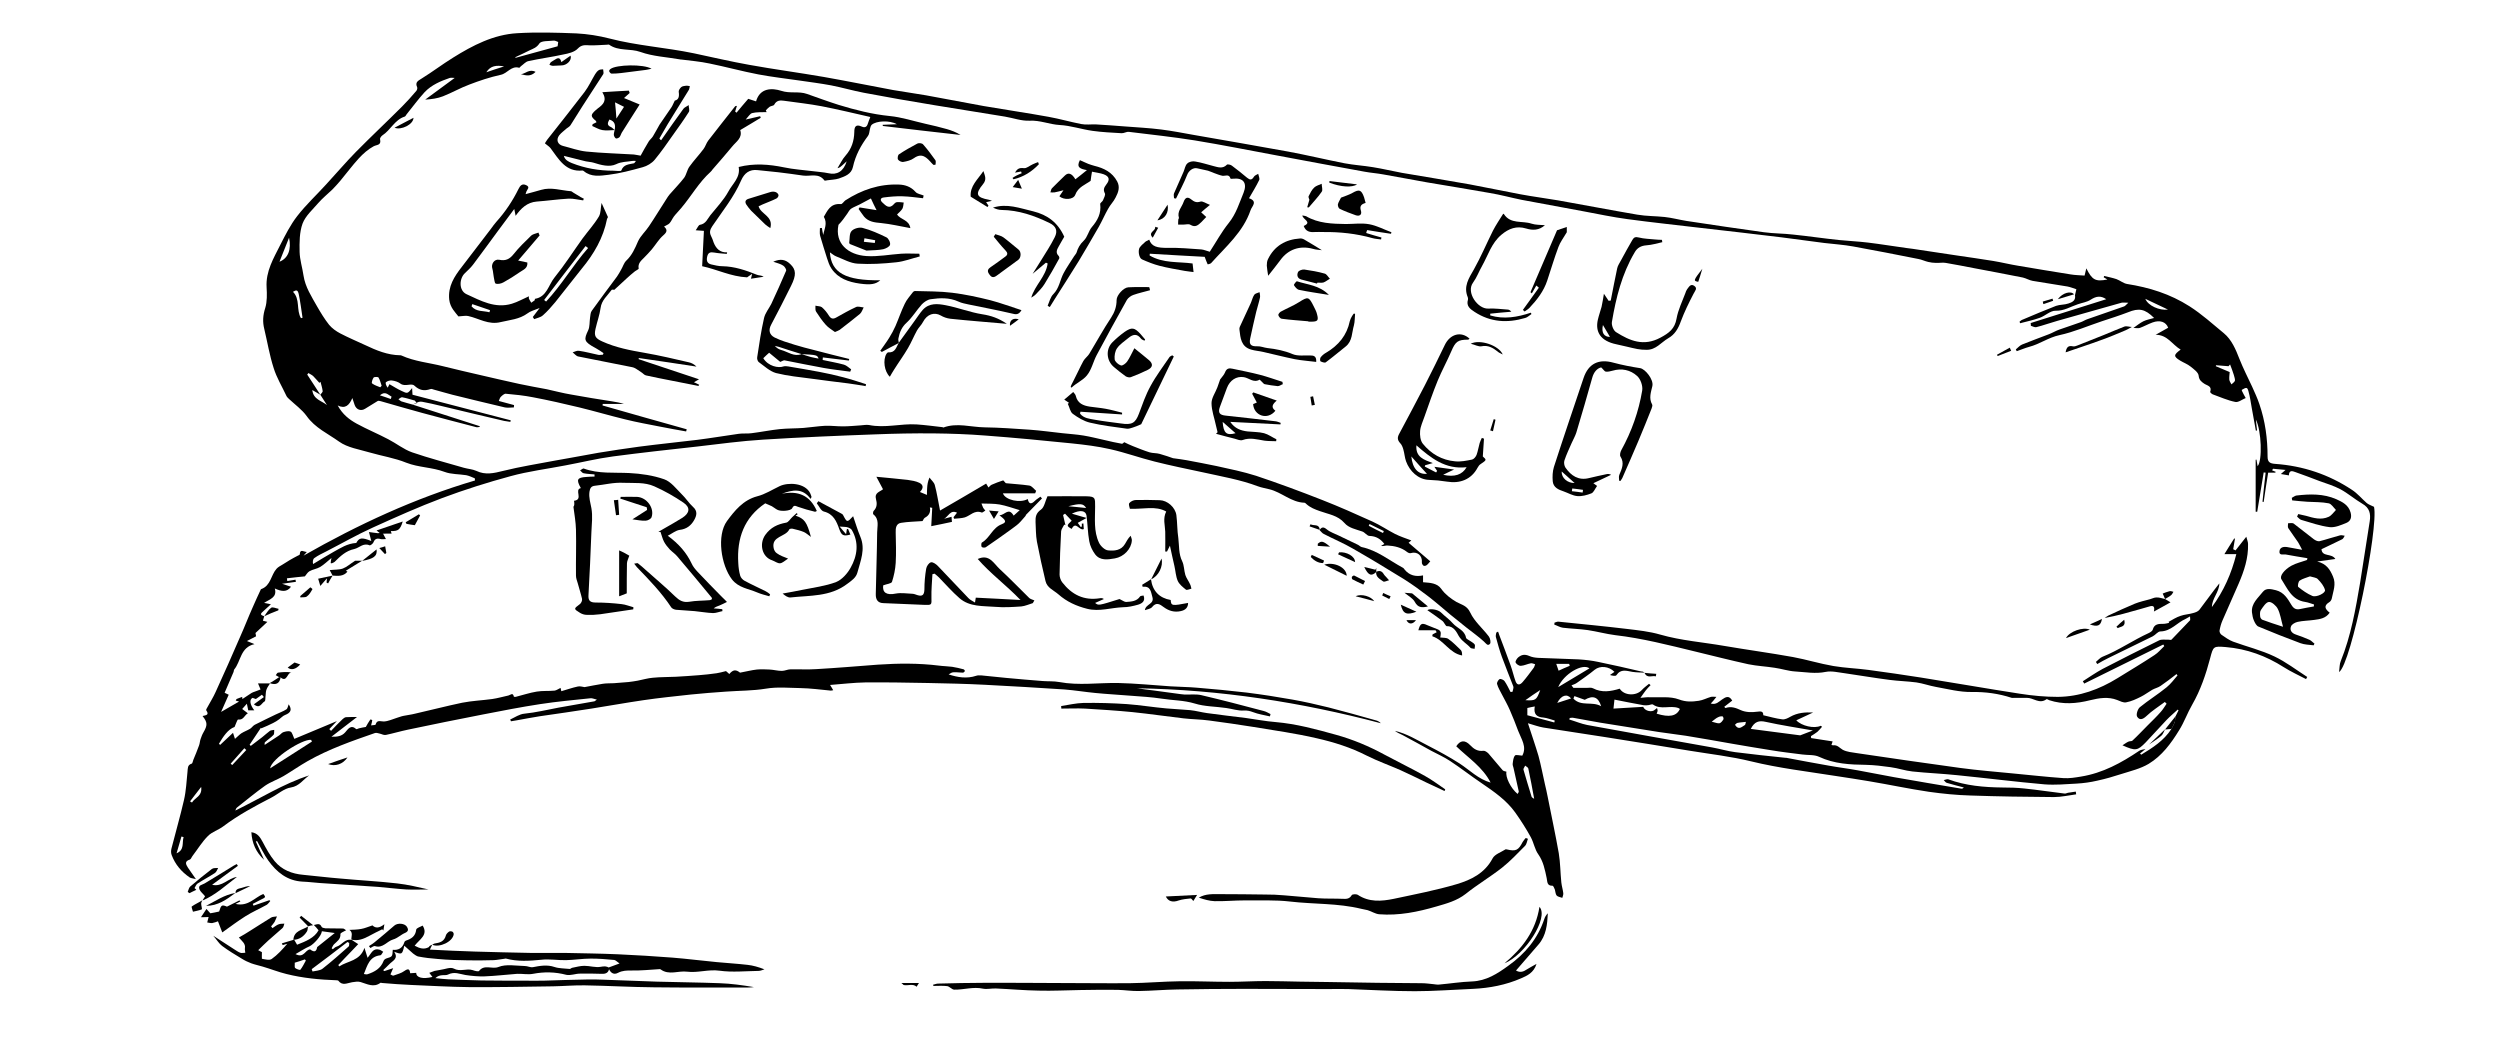 <?xml version="1.0" encoding="UTF-8"?>
<svg xmlns="http://www.w3.org/2000/svg" xmlns:xlink="http://www.w3.org/1999/xlink" version="1.1" id="Ebene_1" x="0px" y="0px" viewBox="0 0 1280 538" style="enable-background:new 0 0 1280 538;" xml:space="preserve">
<g>
	<g>
		<path d="M135.3,315.5c-0.2,0.7-0.4,1.4-0.7,2.3c0.5,0.1,1.2,0.3,2.3,0.6c-2.1,1.9-3.9,3.6-6.1,5.7c0,0,0.2,0.8,0.3,1.7    c-1.4,0.7-2.8,1.4-4.7,2.4c1.6,0.7,2.5,1,3.9,1.6c-7.3,1.6-6.9,8.8-10.4,13c-0.2,0.3-0.2,0.8-0.3,1.2c-1.5,3.5-3,7-4.6,10.7    c0.8,0.4,1.7,0.8,2.1,1c-1.2,2.8-2.4,5.4-3.9,8.8c3.3-1.9,6.1-3.5,9.2-5.3c-0.3-0.1-1-0.3-1.7-0.5c0.1-0.3,0.3-0.5,0.4-0.8    c0.9-0.4,1.9-0.7,2.9-1.1c0.1,0.6,0.1,1,0.1,1.1c1.5-1,3.1-2.1,4.7-3.1c0.5-0.3,1.1-0.5,1.7-0.7c1-0.4,2-0.7,2.9-1.1    c-0.4-0.9-0.7-1.7-1.3-3.1c2.1,0,4.1,0,6.1,0c0,0,0,0.1,0,0.1c-0.6,1-1.3,1.8-1.7,2.9c-0.4,0.9-0.4,2-0.5,3.1    c-0.2,1.1,0,2.8-0.5,3.1c-1.6,0.8-2.4,4.1-5.5,1.5c1.8-1.3,3.4-2.5,5.1-3.7c-0.3-0.4-0.6-0.8-1-1.2c-0.9,0.7-1.9,1.3-3.1,2.2    c-0.3-0.1-1.1-0.4-1.7-0.6c-1.7,0.9-1.4,3.4,0.9,6.4c-1.1,0-2.1,0-3.1,0c-0.2-1-0.4-1.9-0.7-3.4c-1,1.1-1.6,1.8-2.4,2.7    c1,0.8,1.8,1.4,2.9,2.2c-1.8,1-2.2,3.6-5,3.2c-0.4,0-1,2-1.8,3.8c-3.4,1.2-5.8,4.9-8,8.6c0.2,0.2,0.4,0.4,0.6,0.6    c2.2-2,4.3-4.1,6.6-6.2c0.3,0.9,0.6,1.7,1,3.1c1.3-1.1,2.2-2.1,3.2-2.8c1.4-0.9,3.1-1.5,4.6-2.4c0.8-0.5,1.4-1.5,2.3-2    c3.6-1.8,7.2-3.6,10.8-5.3c1.8-0.9,3.7-1.5,5.4-2.6c0.7-0.4,0.8-1.7,1.2-2.6c1.8,2.7,1.2,4.3-1.9,5.5c-1.1,0.4-2,1.5-3,2.2    c-1,0.7-2,1.4-3.1,1.9c-1.9,1-3.9,1.8-6,2.7c0.2,0.3-0.1-0.1-0.2-0.3c-1.9,2.9-3.9,5.8-5.8,8.7c0.2,0.2,0.4,0.4,0.6,0.6    c2-1.5,3.9-3,5.9-4.5c1.3-1,2.5-2.2,3.9-3.2c0.6-0.4,1.4-0.3,2.2-0.5c-0.1,0.9,0.1,2-0.3,2.5c-1.3,1.4-2.9,2.4-4.3,3.7    c-0.3,0.2-0.4,0.6-0.3,1.5c2.4-1.6,4.9-3.2,7.3-4.8c0.8-0.5,1.4-1.4,2.2-1.7c1.2-0.4,2.7-0.8,3.8-0.3c0.8,0.4,1.1,2,1.9,3.7    c6.8-2.8,13.9-5.8,21.8-9.1c-1.6,1.7-2.8,2.9-3.9,4.1c0.3,0.3,0.6,0.6,0.9,0.9c1.9-2,3.8-4,5.8-5.9c0.5-0.5,1.2-1,1.8-1.1    c1.7-0.1,3.5-0.1,5.7-0.1c-4.3,3.3-8.4,6.5-13.1,10.1c3.1,0.1,5.3-0.3,7-2.2c1.5-1.7,2.9-4.2,5.7-1.7c0.2,0.2,0.9-0.3,1.4-0.4    c1.2-0.3,2.3-0.5,3.5-0.7c0.6-1.1,1.4-2.5,2.3-3.8c0.1-0.1,1,0.2,1,0.3c-0.1,0.8-0.3,1.5-0.6,2.7c0.9-0.2,2.2-0.1,2.3-0.4    c0.7-2.6,2.4-1.6,4.2-1.6c2.3-0.1,4.5-1.2,6.8-1.9c1.1-0.3,2.2-0.8,3.4-1c1.9-0.4,3.9-0.6,5.8-1.1c8-1.8,16-3.9,24.1-5.6    c5.1-1,10.3-1.2,15.4-1.9c2.8-0.4,5.5-1.2,8.3-1.8c1-0.2,2.3-1.8,2.8,0.6c0,0.1,0.6,0.1,0.9,0.1c3.6-0.9,7.1-2.1,10.8-2.7    c3-0.5,6.1-0.2,9.1-0.5c1-0.1,2-0.9,3.1-1.4c0,0.2,0.2,0.7,0.4,1.7c2.8-0.8,5.6-1.8,8.4-2.4c1.2-0.3,2.5,0.2,3.5,0.3    c3.2-0.6,6.2-1.2,9.3-1.7c1.9-0.3,3.8-0.2,5.7-0.3c2.5-0.2,5-0.4,7.5-0.6c1.6-0.2,3.2-0.4,4.7-0.7c2.6-0.5,5.2-1.3,7.8-1.5    c3.9-0.4,7.8-0.3,11.7-0.5c3.9-0.2,7.9-0.5,11.8-0.8c3-0.2,6.1-0.6,9.1-1c1.4-0.2,2.8-0.6,4.8-1.1c0.2,0.1,0.9,0.8,1.7,1.5    c2-2.4,3.5-2.3,5.5-0.7c3.3-0.6,5.9-1.3,8.6-1.6c2.1-0.2,4.3-0.1,6.5,0c2.1,0.1,4.2,0.7,6.3,0.7c1.5,0,3-0.8,4.4-0.8    c4.4-0.1,8.7,0.2,13.1-0.1c10.6-0.6,21.1-1.5,31.7-2.3c10.4-0.7,20.9-0.8,31.3,0.5c2.2,0.3,4.5,0.3,6.7,0.6c2,0.3,4,0.8,5.9,1.3    c0.3,0.1,0.7,0.8,0.6,0.9c-0.2,0.4-0.7,0.8-1,0.8c-1.6,0-3.1-0.3-4.7-0.2c-0.9,0-1.7,0.5-2.6,1.1c4.6,1.5,9.3,2.3,14.1,0.7    c0.8-0.3,1.7-0.2,2.6-0.2c4.3,0.4,8.6,0.9,12.9,1.3c6.2,0.6,12.5,1.1,18.7,1.6c2.8,0.2,5.6,0,8.3,0.5c10.1,1.9,20.2,0.3,30.3,0.5    c8.9,0.2,17.8,1.1,26.7,1.7c4.5,0.3,9,0.3,13.5,0.7c8.5,0.7,17,1.5,25.5,2.5c7.9,1,15.7,2.2,23.5,3.6c6.2,1.1,12.3,2.5,18.4,4    c8.2,2.1,16.4,4.4,24.5,6.7c0.8,0.2,1.6,0.7,2.3,1.4c-40.9-10.8-82.4-17.2-124.8-17.9c2.8,0.4,5.5,0.8,8.3,1.1    c4.7,0.6,9.3,1.3,14,1.9c0.6,0.1,1.2,0.1,1.9,0.2c2.9,0.1,5.9-0.3,8.6,0.3c10.7,2.5,21.3,5.3,31.9,8.1c1.3,0.3,2.4,1,3.6,1.6    c-0.1,0.4-0.2,0.8-0.3,1.2c-2.9-0.7-5.9-1.1-8.7-2.2c-1.6-0.6-2.9-0.9-4.7-0.8c-2.9,0.2-6-0.9-9-1.3c-5.4-0.8-11-0.7-16.1-2.3    c-5.6-1.7-11.4-1.6-17-2.5c-5.2-0.8-10.6-1.1-15.9-1.5c-6-0.5-12-0.8-18-1.4c-5.3-0.5-10.6-1.4-15.9-1.8    c-13.6-0.9-27.2-1.7-40.8-2.4c-9.6-0.5-19.2-0.7-28.8-0.9c-10.8-0.2-21.6-0.4-32.3-0.3c-5.8,0.1-11.6,0.8-18,1.3    c0.9,1.4,1.2,2,1.6,2.7c-0.4,0.1-0.9,0.2-1.2,0.2c-5.2-0.5-10.4-1.2-15.6-1.3c-5.9-0.1-11.8-0.7-17.7,0.3    c-6.7,1.1-13.5,1-20.3,1.5c-6,0.4-12.1,0.9-18.1,1.5c-8.1,0.9-16.2,1.7-24.3,2.9c-8.9,1.3-17.7,2.9-26.6,4.3    c-8.7,1.4-17.5,2.6-26.3,3.9c-4,0.6-7.9,1.4-11.9,2.1c-1,0.2-2,0.3-3,0.5c-0.1-0.3-0.2-0.6-0.4-0.9c2.4-1.1,4.8-2.8,7.3-3    c5.9-0.6,11.7-2,17.5-3.1c6.1-1.1,12.2-2.1,18.2-3.2c0.3,0,0.5-0.3,1.4-0.9c-1.4-0.3-2.4-0.8-3.2-0.7c-8.6,0.9-17.3,1.7-25.8,3    c-9.8,1.5-19.6,3.4-29.3,5.3c-12.9,2.5-25.7,5.1-38.5,7.8c-3.8,0.8-7.5,1.9-11.3,2.7c-1,0.2-2.1-0.5-3.1-0.7    c-0.8-0.2-1.7-0.5-2.4-0.3c-11.8,4.1-23.6,8.2-34.5,14.4c-4.2,2.4-8.2,5.2-12.4,7.7c-3.1,1.8-6.5,2.9-9.4,4.9    c-4.9,3.5-9.6,7.4-14.3,11.1c-0.4,0.3-0.7,0.9-0.9,1.6c12.6-6.1,24.5-13.7,37.8-18c-3.1,2.1-5,5.5-9.4,6.2    c-3.5,0.5-6.7,3.5-10,5.2c-8.5,4.4-16.9,8.9-24.6,14.7c-2.5,1.9-5.8,2.8-7.9,5c-3,3-5.2,6.7-7.8,10.1c-0.5,0.6-0.8,1.7-1.4,1.9    c-2.9,0.9-2,2.5-1,4.1c1.1,1.7,2.4,3.4,4.1,5.9c-1.5-0.4-2.4-0.4-3.1-0.8c-4.3-2.9-7.5-6.7-9.3-11.5c-0.4-1-0.4-2.3-0.1-3.4    c2.1-8.3,4.5-16.5,6.4-24.8c1.1-4.7,1.3-9.7,1.8-14.5c0.2-1.7-0.1-3.4,2.1-4.1c0.5-0.1,0.6-1.3,0.9-2c1-2.4,2-4.8,2.9-7.3    c0.4-1,0.4-2.2,0.8-3.3c0.4-1.1,0.8-2.3,1.4-3.3c2.2-3.8,2.2-5.2-0.4-8.5c1.5-0.4,3.7-0.4,1.9-2.9c-0.2-0.3,0.3-1.1,0.6-1.6    c1.4-2.6,3-5.1,4.2-7.8c4.3-9.5,8.6-19,12.7-28.6c2.2-4.9,4.1-9.9,6.3-14.8c1.2-2.9,2.6-5.7,3.9-8.6c0.1-0.3,0.3-0.7,0.5-0.7    c4.9-1.8,4.9-7.2,7.8-10.4c0.8-0.9,2-1.5,3-2.1c1.2-0.8,2.5-1.5,3.7-2.3c1.3-0.8,2.7-1.5,4-2.2c0.4-0.2,1.2-0.5,1.2-0.8    c0.1-3,2.1-1.2,3.6-1.2c-0.6,0.6-1.1,1.3-1.7,1.9c27.9-15.9,56.9-29.4,87.8-38.5c0-0.4-0.1-0.8-0.1-1.1c-1.5-0.6-2.9-1.3-4.4-1.6    c-3.7-0.6-7.7-0.4-11.1-1.7c-6.4-2.4-13.2-2.2-19.6-4.7c-5.9-2.4-12.4-3.4-18.6-5.2c-5.4-1.6-11.5-2.5-15.8-5.6    c-5.7-4.1-12.3-7-16.6-13.1c-2.4-3.3-5.9-5.8-9-8.7c-0.5-0.5-1.1-1-1.4-1.7c-2.2-4.7-5-9.3-6.5-14.2c-2.1-6.5-3.2-13.3-4.8-20    c-0.9-3.6-0.7-7,0.5-10.7c1-3.3,0.9-7.1,0.7-10.6c-0.5-8.2,3.6-14.9,7-21.7c2.6-5.1,5.2-10.3,8.7-14.8c4.5-5.8,9.9-10.8,14.8-16.2    c5.1-5.5,10-11.3,15.2-16.6c7.8-7.9,15.9-15.5,23.7-23.3c2.5-2.5,4.9-5.2,7.2-7.9c0.4-0.4,0.7-1.4,0.5-1.9    c-1.2-2.6,0.4-3.3,2.3-4.5c5.5-3.4,10.6-7.3,16.1-10.7c10.1-6.3,20.7-11.8,32.8-12.5c10.1-0.6,20.3-0.3,30.4,0.1    c5.6,0.3,11.4,1.2,16.8,2.6c14.2,3.7,28.9,4.6,43.3,7.6c9.4,2,18.8,4.2,28.3,5.9c12.7,2.3,25.5,4,38.2,6.2    c11.9,2.1,23.7,4.5,35.5,6.7c5.6,1,11.2,1.7,16.8,2.7c9.9,1.8,19.7,3.7,29.6,5.5c11,1.9,22.1,3.5,33.1,5.5    c5.6,1,11.1,2.6,16.7,3.7c2.5,0.5,5.1,0.1,7.7,0.2c4.8,0.3,9.5,0.6,14.3,1c6.3,0.5,12.7,0.8,19,1.6c5.6,0.7,11.2,1.8,16.8,2.8    c16.1,2.8,32.2,5.6,48.2,8.5c9.7,1.8,19.2,4.1,28.9,6c4.8,0.9,9.8,1.2,14.6,2c5,0.8,9.9,2,14.8,2.9c11.6,2,23.1,3.8,34.7,5.9    c8.7,1.6,17.4,3.5,26.1,5.1c6.4,1.2,12.8,2,19.2,3.1c13.5,2.4,27,5,40.5,7.3c4.6,0.8,9.4,0.7,14,1.2c3.7,0.4,7.4,1.4,11.1,2    c13.2,2,26.5,4,39.7,5.8c5,0.7,10,0.6,15,1.2c7.9,0.8,15.7,2,23.6,2.8c4.9,0.5,9.8,0.7,14.7,1.3c6.6,0.8,13.2,1.9,19.8,2.8    c1,0.1,2.1,0.3,3.1,0.4c7.5,1.1,15,2.3,22.6,3.4c6.2,0.9,12.4,1.8,18.6,2.8c4.3,0.7,8.6,1.8,13,2.5c8.9,1.5,17.8,3,26.7,4.4    c2.3,0.4,4.7,0.4,7.1,0.6c0.2-1,0.6-2.3,0.9-3.7c3,6,4.7,6.9,10.8,5.7c-0.8-0.5-1.3-0.8-1.9-1.1c0.1-0.2,0.1-0.5,0.2-0.7    c2.1,0.5,4.2,0.9,6.3,1.6c1.9,0.7,3.6,2.2,5.5,2.5c11.4,1.8,22,5.1,31.9,11.4c6.4,4.1,11.9,9.1,17.6,13.8c4,3.3,6.1,8.3,8,13.2    c1.9,4.8,4.3,9.5,6.5,14.2c1.3,2.9,2.7,5.9,3.7,8.9c3,8.7,4.2,17.7,4.2,26.9c0,2.8,1.2,3.5,3.8,3.7c14.3,1,27.5,5.4,39.4,13.3    c2.8,1.8,5,4.5,7.5,6.7c0.9,0.8,2.2,1.2,3.8,2c2.4,10.7-11.7,80.7-17.9,84.6c0.3-2.3,0.2-4.1,0.9-5.7c5.2-12.9,7.6-26.6,9.9-40.2    c1.7-10.4,3.2-20.9,4.9-31.3c0.6-3.9-0.1-6.9-3.8-9c-3.9-2.3-7.3-5.3-11.2-7.4c-3.4-1.8-7.1-2.9-10.7-4.2    c-4.1-1.6-8.2-3.1-12.4-4.6c-1.4-0.5-3.2-1.2-3.3,1.7c-1.2-0.2-2.4-0.4-4.1-0.7c0.8-0.7,1.3-1.1,2.4-2.1c-2.6-0.2-4.5-0.4-6.4-0.6    c-0.2,0.3-0.3,0.5-0.5,0.8c0.6,0.3,1.3,0.5,1.9,0.8c-0.1,0.1-0.2,0.2-0.3,0.4c-1.1,0-2.2,0-3.6,0c-0.8,5-1.6,10-2.3,15    c-0.2,0-0.4-0.1-0.6-0.1c0.5-5,1-9.9,1.6-14.9c-0.3,0-0.6-0.1-1-0.1c-1.1,6.7-2.2,13.4-3.3,20.1c-0.3,0-0.5,0-0.8,0    c0-8.9,0-17.7,0-26.6c0.1,0,0.2,0,0.4-0.1c0.2,1.1,0.4,2.2,0.6,3.4c2.5-2.9,2-18.1-0.9-23.9c0.2,1.9,0.4,3.7,0.6,5.6    c-0.2,0-0.4,0.1-0.6,0.1c-0.7-3.9-1.4-7.7-2.1-11.6c-0.5-2.9-0.9-5.8-1.7-8.6c-0.6-2.1-1-2.1-3.4-0.7c0,0.2,0,0.4,0.1,0.6    c0.6,1.2,1.2,2.4,1.9,3.6c-1.8,0.7-3.7,2.3-5.3,2c-4-0.8-7.7-2.5-11.6-3.9c-0.5-0.2-1.3-1-1.3-1.2c1.1-3.1-1.5-3.2-3.1-4.3    c-1.3-0.9-2.6-1.8-2.8-4.1c-0.2-1.7-2.5-3.3-4.1-4.6c-1.6-1.3-3.6-2-5.4-3.1c-3.4-2.1-3.4-2.9,0.3-5.6c-4.3-2.5-6.7-7.6-12.8-7.6    c2.1-1.2,4.3-2.4,6.4-3.6c-1.1-3-4.2-4.1-8-2.7c-2.2,0.8-4.3,2-6.5,2.8c-1,0.3-2.2,0-3.4,0c0,0,0,0.1,0,0.1    c1.7-1.2,3.4-2.6,5.2-3.5c1.6-0.8,3.5-1.1,5.5-1.7c-4.7-4.7-7.8-5.2-13.4-2.9c-4.4,1.7-8.9,3.1-13.4,4.6    c-7.2,2.4-14.3,5.5-21.7,7.1c-5.6,1.2-10.1,4.6-15.5,6c-2.2,0.6-4.2,1.5-6.3,2.2c-0.2-0.3-0.4-0.6-0.5-0.9c1.1-0.9,2-2,3.2-2.5    c4.6-1.9,9.2-3.5,13.8-5.3c1.8-0.7,3.6-1.8,5.4-2.4c3.7-1.3,7.4-2.5,11-3.8c1.1-0.4,2.1-1.1,3.3-1.5c6.2-2.2,12.5-4.3,18.7-6.5    c0.6-0.2,1-0.8,2.2-1.9c-1.8,0-2.7-0.2-3.5,0c-11,3.1-22,6.2-32.9,9.3c-3.6,1-7.1,2.3-10.7,3.2c-0.8,0.2-1.9-0.4-2.8-0.7    c0-0.5,0-0.9-0.1-1.4c12.9-4.1,25.7-8.1,38.7-12.2c-2.9-2-5.2-1.5-7.9,0.2c-1.9,1.3-4.5,1.6-6.7,2.4c-3.7,1.2-6.9,3.4-11.3,3.3    c-2.7-0.1-5.3,2.6-8.1,3.6c-3.3,1.2-6.7,1.9-10.1,2.8c-0.1-0.3-0.2-0.6-0.3-0.8c0.5-0.4,1-0.9,1.7-1.1c5.7-2.4,11.3-4.8,17-7    c2-0.7,4.3-0.5,6.3-1.2c1.9-0.6,3.9-1.5,3.4-4.2c0,0,0-0.1,0-0.1c0.2-0.9,0.4-1.8,0.7-3c-1.5-0.5-3-1.1-4.5-1.4    c-6-1-12-1.9-17.9-2.9c-1.7-0.3-3.3-1.3-5-1.7c-8.3-1.7-16.7-3.2-25-4.8c-4.8-0.9-9.6-1.9-14.5-2.7c-1.6-0.3-3.3,0.1-5,0    c-1.3,0-2.7-0.2-4-0.5c-1.7-0.4-3.3-1.2-5-1.5c-11.1-2.2-22.2-4.4-33.3-6.4c-4.9-0.9-9.9-1.2-14.9-1.8c-7.3-0.9-14.7-2-22-2.9    c-13.7-1.7-27.4-3.2-41.1-4.8c-12.5-1.5-25.1-2.8-37.6-4.5c-7.5-1-15-2.6-22.5-4c-10.6-2-21.2-3.9-31.8-5.9    c-5.4-1.1-10.8-2.6-16.3-3.5c-10.6-1.9-21.3-3.6-31.9-5.4c-7.5-1.3-15-2.8-22.6-4.1c-3.2-0.6-6.4-0.8-9.6-1.4    c-14.9-2.7-29.9-5.5-44.8-8.3c-14-2.6-28-5.4-42-7.7c-11.2-1.8-22.6-3-33.9-4.4c-1.2-0.1-2.5,0.8-3.7,0.7    c-4.9-0.3-9.9-0.5-14.8-1.2c-5.7-0.8-11.2-2.7-16.9-3c-5.2-0.3-10-2.5-15.4-2.2c-4.1,0.2-8.4-1.4-12.6-2.1    c-11.9-2-23.9-3.8-35.8-5.8c-12.2-2-24.3-4.1-36.4-6.4c-5.7-1.1-11.2-2.7-16.8-3.8c-5.4-1-10.9-1.7-16.4-2.5    c-6.9-1-13.9-1.8-20.8-3.1c-8.4-1.6-16.7-3.9-25.1-5.6c-4.7-1-9.5-1.4-14.2-2c-0.3,0-0.6,0-0.9-0.1c-6.8-1.2-13.8-1.5-20.2-3.8    c-5.3-1.9-11.2-0.3-16-3.7c-0.3-0.2-0.8,0-1.1,0c-3,0.1-5.9,0.4-8.9,0.3c-2.3-0.1-4.1-0.4-6.1,1.7c-1.7,1.8-4.8,2.5-7.4,3    c-5.9,1.3-12,2.1-17.9,3.4c-1.4,0.3-2.5,1.7-3.8,2.6c-0.3,0.2-0.7,0.9-0.9,0.8c-4-1.2-6,2.9-9.4,3.6c-5.5,1.2-10.9,3-16.1,5    c-4.6,1.7-8.9,4.2-13.5,6c-2.8,1.1-5.8,1.5-9.1,1.7c5-3.7,10-7.3,15.1-11.1c-0.7,0-1.7-0.2-2.5,0c-4.7,1.6-9.4,3.6-12.9,7.3    c-3.3,3.6-6.1,7.5-9.2,11.3c-0.3,0.4-0.6,1.1-1,1.2c-5.1,1.6-7.2,6.9-11.4,9.6c-0.6,0.4-1.4,1.5-1.2,2c0.7,3.2-1.6,2.7-3.3,3.6    c-2.8,1.5-5.4,3.8-7.6,6.2c-3.4,3.7-6.3,7.7-9.5,11.5c-1.3,1.5-2.6,3-4,4.4c-2.4,2.3-5,4.4-7.2,6.9c-2.9,3.4-6.6,6.6-8.1,10.6    c-1.6,4.4-1.6,9.6-1.5,14.5c0.1,4,1.4,8,2,12.1c0.9,5.9,4.1,10.7,6.9,15.7c1.9,3.3,3.9,6.6,6.2,9.5c1.5,1.8,3.6,3.3,5.7,4.4    c4.2,2.2,8.5,4,12.8,6c5.7,2.7,11.4,5.1,17.9,5.2c0.2,0,0.4,0,0.6,0.1c6.8,3.1,14.2,3.7,21.3,5.5c6.4,1.6,12.9,3.1,19.4,4.6    c6.6,1.5,13.2,3.1,19.8,4.5c4.6,1,9.3,1.8,14,2.7c4.1,0.9,8.2,2,12.4,2.7c7,1.3,14,2.4,21,3.5c2,0.3,4.1,0.7,6,1.3    c-3.6,0-7.2,0-10.8,0c0,0.3-0.1,0.5-0.1,0.8c14.4,4.1,28.7,8.2,43.1,12.2c-0.1,0.4-0.2,0.7-0.3,1.1c-4.3-0.8-8.7-1.5-13-2.4    c-6.1-1.2-12.3-2.3-18.3-3.8c-7.8-1.9-15.6-4.2-23.4-6.1c-7.9-1.9-15.8-3.7-23.7-5.2c-4.6-0.9-9.3-1.4-13.9-1.8    c-0.8-0.1-1.9,0.9-2.6,1.6c-0.5,0.5-0.7,1.4-1,2.1c2.6,0.7,5.2,1.4,7.8,2.1c0,0.4-0.1,0.8-0.1,1.2c-1.5,0-3.1,0.3-4.6,0    c-9-2.1-18-4.3-26.9-6.5c-3.2-0.8-6.3-1.8-9.4-2.6c-0.6-0.2-1.3-0.5-1.8-0.3c-3.2,1.1-5.6,0.7-8.3-1.8c-1.6-1.4-4.7,0.8-7.1-1    c-1.2-0.9-2.8-1.4-4.4-1.6c-1-0.1-2.3,0.3-3,0.9c-0.4,0.4,0.1,1.8,0.9,2.8c0.4-0.8,0.8-1.5,0.9-1.8c2.1,1.2,4.1,2.5,6.3,3.5    c2.9,1.4,3,1.4,5.3-1.5c0.1,1,0.1,2,0.2,3.4c16.5,4.3,33.4,8.7,50.3,13.1c-0.1,0.3-0.1,0.6-0.2,0.8c-1.1-0.2-2.1-0.3-3.2-0.5    c-10.8-2.5-21.6-5.1-32.4-7.7c-3.2-0.8-6.4-1.5-9.6-2.1c-0.6-0.1-1.2-0.1-1.8,0.1c-1.1,0.4-2.2,0.9-3.2,1.4    c0.8-0.3,1.6-0.5,2.3-0.8c-0.3-0.4-0.7-0.9-1-1.3c-2.2-0.6-4.3-1.3-6.5-1.7c-0.6-0.1-1.3,0.7-1.9,1c0.5,0.4,1,0.9,1.5,1.1    c1.9,0.6,3.8,1.1,5.6,1.6c11.5,3.7,23,7.4,34.5,11.1c0,0.1,0,0.3,0,0.4c-0.6,0-1.2,0.3-1.8,0.1c-9.2-2.4-18.5-4.8-27.7-7.3    c-7.1-1.9-14.1-4-21.2-6c-0.5-0.1-1.2-0.3-1.5-0.1c-2.2,1.3-4.4,2.7-6.5,4c-2.1,1.3-4.4,0.5-5.3-1.9c-0.3-0.8-0.6-1.7-1.2-3.6    c-1.6,3.7-3.6,5.7-7.5,3.8c2.5,4.6,5.9,7.2,9.7,9.3c5.3,2.9,10.9,5.2,16.2,8c4.1,2.1,7.9,5.2,12.2,6.7c8.7,3,17.6,5.3,26.5,7.9    c2.1,0.6,4.4,0.7,6.4,1.6c4.6,2.2,8.9,1.2,13.7,0c8.8-2.2,17.8-3.6,26.7-5.3c2.8-0.5,5.6-1,8.4-1.5c4.6-0.8,9.2-1.7,13.8-2.5    c6.9-1.1,13.8-2.2,20.7-3.1c9.9-1.3,19.9-2.3,29.8-3.5c7.1-0.9,14.2-2.1,21.3-3.1c2.1-0.3,4.4,0,6.5-0.3c4.8-0.6,9.7-1.6,14.5-2.1    c4-0.4,8.1-0.3,12.1-0.6c3.7-0.3,7.4-0.9,11.1-1.1c3-0.1,6,0.3,9,0.3c3,0,6-0.3,9-0.5c1.5-0.1,3-0.4,4.4-0.2    c8.2,1.7,16.3-0.8,24.4-0.3c4.4,0.3,8.8,0.9,13.2,1.4c0.2,0,0.4,0.2,0.5,0.2c7-2.6,14-0.2,21.1-0.1c7.7,0.1,15.4,0.7,23.1,1.2    c5.6,0.4,11.2,1.2,16.8,1.8c3.6,0.4,7.2,0.6,10.8,1.2c3.6,0.6,7.1,1.5,10.7,2.3c3,0.7,5.9,1.4,8.9,1.9c0.4,0.1,1-0.7,1.2-0.8    c1.4,0.7,2.9,1.4,4.4,2c2.8,1.1,5.7,2.3,8.6,3.2c1.7,0.5,3.5,0.3,5.2,0.8c2.6,0.7,5,1.6,6.8,2.2c2.7,0.4,4.8,0.6,6.8,1    c5.2,1,10.3,1.9,15.4,3c6.8,1.5,13.7,2.9,20.3,5c11.4,3.8,22.7,8,33.9,12.4c8.7,3.4,17.2,7.2,25.6,11c4,1.8,7.8,4.4,11.7,6.4    c2.6,1.3,5.4,2.2,8.3,3.3c-0.5,0.4-1,0.8-1.4,1.2c3.7,3.1,7.3,6.2,11.1,9.5c-0.8,0.9-1.3,1.6-1.9,2c-0.4,0.3-1.3,0.5-1.6,0.2    c-0.5-0.4-0.9-1.2-0.8-1.7c0.3-3.5-2.4-5.7-5.7-4.7c-0.5,0.2-1.4-0.2-1.9-0.6c-2.9-2.3-6.4-3.1-10-3.3c-1-0.1-2.1,0.5-3.3,0.2    c0.6-0.3,1.1-0.6,1.7-1c-1.9-2.5-4.2-4-7.6-4.1c-1.3,0-2.4-1.9-3.8-2.3c-3.2-1.1-6.9-1.8-9-4.3c-3.5-4-8.3-4.5-12.6-6.1    c-2.6-0.9-4.9-1.8-6.9-3.6c-0.3-0.3-0.7-0.7-1-0.7c-6.8-0.2-11.7-5.4-18-6.9c-1.9-0.5-3.9-0.8-5.8-1.5c-9-3.4-18.5-5-27.9-7.1    c-8.4-1.8-16.8-3.5-25.1-5.6c-7.6-1.9-15-4.6-22.6-6.3c-6.5-1.5-13.2-2.3-19.9-3c-14.7-1.5-29.4-2.9-44.1-4    c-8.8-0.7-17.6-1-26.4-1.1c-10-0.1-20.1,0.1-30.1,0.5c-19.2,0.7-38.3,1.5-57.4,2.7c-11.2,0.7-22.3,2.2-33.4,3.5    c-14.5,1.6-29,3.2-43.4,5.1c-8.2,1.1-16.3,3.1-24.4,4.6c-9.3,1.8-18.9,3-28,5.5c-11.8,3.2-23.5,6.9-35,11.2    c-12,4.5-23.8,9.8-35.5,15.1c-8.2,3.7-16,8.2-24,12.3c-2,1-4.1,2-5.9,3.3c-0.8,0.5-1,1.9-0.7,3.1c3.5-2.1,7-4.3,10.6-6.3    c3.5-1.9,6.8-4.2,11.5-4.5c1.5-2.7,2.7-3,7.7-1c-0.4-1.5-0.7-2.7-1.2-4.6c1.7,0.2,3.2,0.5,4.6,0.6c0.7,0,1.5-0.2,2.3-0.4l0,0    c0.5,1,1.1,2,1.8,3.4c-1.1,0-2,0.2-2.7,0c-1.8-0.5-3-0.2-3.7,1.7c-0.3,0.7-1.6,1.7-2,1.5c-3.2-1.4-5.2,1.3-7.8,1.9    c-4.3,0.9-7.2,3.7-10.1,6.6c-0.4,0.3-0.9,0.5-1.4,0.7c-0.1,0.1-0.4-0.1-0.6-0.1c0.1-0.9,0.2-1.7,0.4-2.6c-2.1,1.7-3.8,3.4-5.8,4.6    c-1.7,1-3.8,1.2-5.5,2.2c-1,0.6-1.6,1.8-2.3,2.6c-3,0.3-6.1,0.6-9.2,1c0.1,0.5,0.1,0.9,0.2,1.4c1.4-0.2,2.8-0.5,4.2-0.7    c0.1,0.4,0.1,0.7,0.2,1.1c-2.1,0.3-4.3,0.6-7.1,1c1.8,0.6,3.2,1,4.6,1.5c-2.1,2.9-4.8,2.5-8.3,0.9c1.3,4.6-2.5,5.4-5.5,7.4    c1.6,0.3,2.2,0.4,3.5,0.7c-1.4,1.3-2.3,2.1-3.3,3C133,314.4,133.1,314.8,135.3,315.5C135.3,315.5,135.3,315.5,135.3,315.5z     M1143.7,191.9c-0.6-1.8-1.2-3.6-1.9-5.3c-0.3,0.3-0.6,0.6-0.8,0.9c-2.1-0.2-4.3-0.3-6.4-0.5c0,0.2-0.1,0.3-0.1,0.5    c2.4,1,4.7,2,7.1,3c-0.1,1.3-0.3,2.6-0.2,3.9c0.1,0.8,0.7,1.6,1.1,2.4c0.6-0.6,1.6-1.2,1.8-1.9    C1144.4,193.9,1143.9,192.9,1143.7,191.9z M164,202.1c0.4-0.6,1.3-1.3,1.2-1.9c-0.2-1.6-0.7-3.1-1.1-4.7c-0.2,0.2-0.4,0.4-0.6,0.5    c-1.1-1.2-2.1-2.4-3.2-3.5c-0.7-0.6-1.6-1-2.4-1.5c-0.2,0.3-0.4,0.5-0.6,0.8C159.5,195.2,161.8,198.6,164,202.1    c-1.2-0.7-2.4-1.4-4.1-2.4c0.5,4.9,4.9,5.5,7.5,7.7C166.2,205.6,165.1,203.8,164,202.1z M159.7,379.7c-0.1-0.3-0.3-0.6-0.4-0.9    c-4.6-0.5-20.4,9.7-21,14.6C145.4,388.8,152.6,384.2,159.7,379.7z M263.8,29.3c0.1,0.1,0.1,0.2,0.2,0.3c7.2-2,14.4-4,21.5-5.9    c0.1-0.6,0.2-1.4,0.3-2.2c-0.8-0.3-1.6-0.8-2.4-0.7c-2.5,0.3-6.2,0-7.2,1.4c-1.4,2.2-3.2,2.7-5.1,3.6    C268.8,27,266.3,28.1,263.8,29.3z M148,121.7c-1.8,4.5-3.3,8.2-4.9,12.3C147.5,132.3,149.3,127.7,148,121.7z M154.1,162.9    c0.3-0.1,0.5-0.1,0.8-0.2c-0.6-4-1.1-8-1.9-11.9c-0.5-2.4-1.2-2.5-3-1.4C153.8,153.2,151.6,158.8,154.1,162.9z M194.7,198.3    c0.2-0.3,0.5-0.5,0.7-0.8c-0.5-1.4-0.8-2.9-1.6-4.2c-0.2-0.4-2.1-0.4-2.5,0c-0.6,0.8-1.2,2.7-0.8,3    C191.8,197.3,193.3,197.7,194.7,198.3z M1098.4,153c1.4,3.5,7.2,6.1,11.6,5.5C1106.2,156.7,1102.5,155,1098.4,153z M94,428.6    c-0.4-0.1-0.7-0.2-1.1-0.3c-0.8,2.9-1.7,5.7-2.5,8.6C94.6,435.1,93.1,431.5,94,428.6z M97.3,410.3c0.3,0.2,0.7,0.4,1,0.6    c1.4-2.5,5.4-3.2,4.7-8C100.8,405.8,99,408,97.3,410.3z M126.1,384c-0.3-0.3-0.6-0.6-1-0.9c-2.3,2.6-4.7,5.3-7,7.9    c0.3,0.2,0.5,0.5,0.8,0.7C121.3,389.1,123.7,386.6,126.1,384z M258.1,34c-3.9-0.7-7-0.4-9.1,3C251.8,36,254.7,35.1,258.1,34z     M200.1,204.3c0.1-0.4,0.2-0.8,0.4-1.2c-1.8-0.9-3.2-3.1-6-0.7C196.3,203,198.2,203.6,200.1,204.3z M708.1,272.9    c0.1-0.3,0.3-0.6,0.4-1c-2.4-1.2-4.9-2.4-7.3-3.6c-0.1,0.3-0.3,0.6-0.4,0.9C703.2,270.5,705.6,271.7,708.1,272.9z"></path>
		<path d="M842,344.4c-2.1-0.1-4.2-0.1-6.2-0.4c-3-0.5-5.9-1.7-8.2,1.7c-0.4,0.6-2,0.3-3.3-0.1c0.8-0.5,1.5-1,2.3-1.6    c-2.8-2.9-7.4-3.3-10.1-1.1c-2.9,2.4-6,4.5-9.1,6.7c-0.8,0.6-1.8,0.9-2.8,1.3c0.3,0.4,0.7,0.9,1,1.3c2.2,0,4.5,0,6.7,0    c1.1,0,2.4-0.3,3.3,0.2c4.6,2.4,9.1,1.6,13.7,0.2c2.2,3.6,8.4,3.9,11.3,0.7c1.1-1.2,2.5-2.2,3.7-3.2c0.3,0.2,0.5,0.5,0.8,0.7    c-0.8,0.8-1.7,1.7-2.4,2.6c-0.8,1-1.5,2.1-2.8,3.9c2.2-0.2,3.5-0.4,4.8-0.3c5,0.2,10.4-0.6,14.9,1.1c3.7,1.4,6.8,1.2,10.2,0.7    c2.1-0.3,4.1-1.4,6.2-2c0.8-0.2,1.8,0,2.8,0c-0.5,0.7-1.1,1.3-1.6,2c-0.3,0.3-0.5,0.6-1.3,1.4c2.8,0.8,4.2-1,5.7-2    c1.9-1.3,3.6-2.4,5.3,0.5c-1.4,1.1-2.7,2.1-4.1,3.2c0.5,0.4,0.6,0.7,0.7,0.6c2.8-1,5.2-0.1,7.8,1.1c2.4,1.1,5.6,1.2,8.3,0.8    c2.2-0.3,3.2-0.2,3.2,1.8c3.4,0.8,6.5,1.7,9.7,2.1c1.3,0.2,2.9-0.6,4.1-1.3c3.7-2.1,7.6-2.4,11.7-2.2c-2.9,1.3-5.8,2.7-8.6,4    c2.7,2.9,9.2,4.4,12.5,2.8c0.2,0.2,0.5,0.4,0.7,0.5c-0.8,0.9-1.5,1.8-2.4,2.6c-1,0.8-2.2,1.5-3.3,2.2c0,0.3,0.1,0.7,0.1,1    c3.6,0.6,7.2,1.1,11,1.7c-0.2,0.5-0.4,1.1-0.6,1.8c0.3,0.1,0.6,0.2,0.9,0.2c2.2-0.3,3.3,1.4,4.9,2.3c2.1,1.1,4.7,1.3,7.2,1.7    c17.7,2.6,35.3,5.2,53,7.6c8.9,1.2,17.9,1.9,26.9,2.8c8.6,0.8,17.3,1.8,25.9,2.4c3,0.2,6-0.3,9-0.8c11.1-1.8,20.6-7,29.8-13.2    c0.9-0.6,2.1-0.6,3.2-0.9c-0.9,0.8-1.9,1.5-2.8,2.3c0.2,0.2,0.4,0.4,0.6,0.6c5.8-3.5,11.6-7.2,15.4-13.1c0.6-1.2,1.3-2.3,1.7-3.5    c0.3-0.9,0.3-2,0.4-2.9c0.5-1.1,1.1-2.1,1.6-3.2c-0.1-0.1-0.3-0.3-0.4-0.4c-1.9,1.8-3.9,3.4-5.7,5.3c-3.6,3.8-7.1,7.7-10.7,11.5    c-4.2,4.3-5.2,4.5-11.9,1.5c1.3-0.8,2.1-1.5,3.1-1.9c0.6-0.3,1.6-0.1,2-0.5c2.7-2.5,5.2-5.2,7.8-7.8c2.3-2.3,4.6-4.5,6.7-6.9    c1.2-1.3,2-2.8,3-4.2c-0.3-0.3-0.6-0.6-0.9-0.9c-3.2,2.4-6.6,4.5-9.4,7.2c-1.9,1.8-3.6,2.3-4.8,0.3c-0.6-1.1,0.3-3.9,1.4-4.8    c4.4-3.6,9.3-6.6,13.7-10.2c2.1-1.7,3.8-4,5.6-6.1c-0.2-0.2-0.4-0.4-0.5-0.7c-2.7,2.1-5.4,4.2-8.2,6.1c-1.3,0.9-2.9,1.2-4.3,2    c-1.9,1.1-3.7,2.5-5.7,3.5c-2.4,1.2-4.9,2.4-7.6,2.9c-1.4,0.3-3.1-0.6-4.6-1.2c-4.6-1.8-9.3-1-13.8,0.1c-7.1,1.8-14,2.3-21,0    c-0.5-0.2-1.2-0.7-1.4-0.5c-3.6,2.7-6.7-0.8-10.1-0.7c-2.2,0-4.3,0-6.5,0c-0.4,0-0.8,0.1-1.2,0c-6.7-2.2-13.4-3.1-20.5-3    c-6.1,0.1-12.2-1.5-18.3-2.6c-3.4-0.6-6.6-1.8-10-2.3c-4.6-0.6-9.2-0.7-13.8-1.3c-7.7-1-15.3-2.3-22.9-3.4    c-3.2-0.4-6.7-1.3-9.7-0.7c-5.3,1.1-10.4,0.1-15.6-0.2c-3.5-0.2-7-1.4-10.6-1.9c-4.4-0.7-9-0.9-13.4-1.8c-9.1-2-18.1-4.3-27.2-6.5    c-13.6-3.3-27.1-6.8-41-8.4c-4.7-0.6-9.4-1.9-14.1-2.6c-4.2-0.6-8.5-0.7-12.7-1.2c-1.5-0.2-2.9-1.1-4.4-1.6c0-0.3,0.1-0.7,0.1-1    c0.7-0.2,1.4-0.6,2.1-0.5c11.6,1.2,23.3,2.3,34.9,3.7c5.8,0.7,11.6,1.3,17.1,2.9c10.8,3.1,21.9,3.9,32.8,5.8    c11.7,2,23.5,3.6,35.2,5.7c7,1.3,13.7,3.4,20.7,4.6c5.9,1,12,1.2,18,2c8.9,1.2,17.9,2.5,26.8,3.9c17,2.7,33.9,5.7,50.8,8.3    c6.4,1,12.9,1.6,19.3,1.6c11.1-0.1,21.2-3.8,30.6-9.6c6.3-3.9,12.7-7.7,18.9-11.8c1.9-1.2,3.3-3,5-4.6c-0.2-0.3-0.3-0.6-0.5-0.8    c-13.5,6.7-27,13.3-40.5,20c-0.2-0.4-0.4-0.8-0.7-1.2c3.3-2.1,6.6-4.4,10.1-6.3c9.6-5,19.2-9.8,28.9-14.6c1.3-0.7,3.1-0.3,4.7-0.4    c0.6,0,1.5,0.3,1.7,0c3.2-3.3,6.4-6.6,9.5-9.9c0.2-0.3,0-0.9,0-2c-1,0.6-1.7,1-2.3,1.3c-4.4,1.9-7.4,6.3-12.9,6.4    c-1.3,0-2.5,1.8-3.9,2.5c-7.5,3.7-15.1,7.4-22.7,11.1c-1.9,0.9-3.8,2-5.7,3.1c-0.2-0.4-0.4-0.7-0.7-1.1c1.1-0.9,2.1-2.1,3.3-2.6    c8.3-3.3,15.7-8.5,23.8-12.2c0.8-0.4,1.8-1,2-1.7c0.8-3,3-3,5.5-3c1,0,1.9-0.3,2.9-0.5c-0.2-0.4-0.4-0.8-0.3-0.5    c2-1.1,4-2.4,6.2-3.1c2-0.7,4.3-0.8,6.3-1.4c1.2-0.3,2.6-0.8,3.3-1.7c3.4-4.4,6.6-9,10.2-13.5c0,4.4-3.8,7.7-3.8,12.1    c6-8.1,10-17.1,12.5-27.1c-2.5,0-4.4,0-6.1,0c1.7-2.7,3.3-5.4,5-8c0.1,0,0.3,0.1,0.4,0.1c-0.3,1.8-0.6,3.6-0.9,5.4    c0.4,0.2,0.8,0.4,1.2,0.6c1.6-2.1,3.3-4.2,5.5-7c0.4,1.6,0.9,2.6,0.9,3.7c0.2,7.2-2,13.8-4.8,20.3c-2.7,6.3-5.6,12.6-8.3,18.9    c-0.7,1.6-1.2,3.4-1.5,5.2c-0.1,0.6,0.4,1.7,1,2.1c1.9,1.3,3.8,2.7,5.9,3.5c7.1,2.6,14.5,4.4,21.2,7.6c5.9,2.8,11.2,6.9,16.8,10.5    c-0.2,0.4-0.4,0.7-0.6,1.1c-3.8-2-7.8-3.8-11.4-6.1c-9.1-5.8-18.9-9.4-29.7-10.3c-6.3-0.5-6.4-0.5-8,5.7    c-2.2,8.3-4.9,16.3-9.2,23.8c-2.5,4.3-4.1,9-6.7,13.1c-4.1,6.7-8.8,13.1-15.6,17.2c-4.2,2.5-9.3,3.7-14,5.2    c-4,1.3-8.1,2.5-12.3,3.4c-3.4,0.8-7,1.3-10.5,1.5c-5.5,0.3-11,0.8-16.4,0.4c-14.9-1.3-29.8-3.2-44.8-4.7    c-7.6-0.8-15.3-1.1-22.9-1.9c-3.8-0.4-7.4-1.7-11.2-2.2c-4.2-0.6-8.4-1.1-12.6-1.2c-8.2-0.1-16.3-0.5-24-4.1    c-2.5-1.2-5.7-0.8-8.6-1.2c-5.4-0.7-10.8-1.3-16.1-2.2c-6.6-1-13.2-2.2-19.8-3.3c-7.9-1.4-15.8-2.8-23.8-4.1    c-4.6-0.7-9.1-1.2-13.7-1.9c-10-1.6-20-3.2-30.1-4.8c-4.6-0.8-9.2-1.7-13.9-2.5c-0.6-0.1-1.2,0.1-1.7,0.1    c-0.1,0.3-0.1,0.6-0.2,0.8c3.1,0.9,6.1,2.2,9.2,2.8c21.3,3.9,42.7,7.7,64,11.5c3.9,0.7,7.8,1.9,11.7,2.4c8.6,1.1,17.2,2,25.8,2.9    c0.3,0,0.6,0,0.9,0.1c7.1,1.3,14.1,2.7,21.2,3.9c4.9,0.9,9.9,1.5,14.8,2.4c6.2,1.1,12.4,2.4,18.6,3.5c11.5,2,23,4,34.5,5.9    c0.4,0.1,0.8-0.1,1.3-0.6c-2.9-0.8-5.9-1.5-8.8-2.4c-0.6-0.2-1-0.9-1.5-1.4c0.8-0.1,1.7-0.6,2.3-0.4c9,3.3,18.3,4.1,27.8,4.2    c3.7,0,7.4,0.1,11.1,0.5c6.9,0.7,13.8,1.8,20.7,2.6c0.5,0.1,1.1-0.3,1.7-0.4c1.3-0.2,2.7-0.4,4-0.6c0.1,0.5,0.1,0.9,0.2,1.4    c-3.8,0.5-7.6,1.4-11.4,1.4c-14.2-0.1-28.5-0.3-42.7-0.8c-7.1-0.2-14.2-0.9-21.3-1.9c-10.2-1.5-20.4-3.7-30.6-5.4    c-5.7-1-11.4-1.8-17.1-2.7c-14.5-2.3-29.1-4-43.4-7.5c-10.2-2.5-20.8-3.7-31.2-5.4c-14.5-2.4-28.9-4.7-43.4-7    c-10.6-1.7-21.2-3.2-31.7-4.9c-2.4-0.4-4.8-1.3-7.9-2.2c1.9,5.9,3.8,11.3,5.4,16.7c1.3,4.8,2.2,9.7,3.3,14.5    c0.5,2.1,1,4.3,1.4,6.4c1.9,9.7,4,19.3,5.7,29c0.8,4.9,0.8,10,1.3,14.9c0.2,1.9,0.8,3.7,1,5.5c0.1,0.8-0.3,1.6-0.5,2.4    c-1-0.4-2.3-0.5-2.9-1.2c-0.6-0.7-0.6-2-0.9-3c-0.3-0.7-0.8-2-1.2-2c-3,0.1-2.6-2.2-3-3.9c-0.9-4.3-1.7-8.5-4.3-12.2    c-1.8-2.5-2.3-5.9-3.8-8.7c-2.4-4.4-5.1-8.6-8-12.7c-4.5-6.3-10.9-10.7-17.2-15c-5.5-3.7-10.7-7.8-16.2-11.4c-3-2-6.4-3.5-9.6-5.2    c-4.9-2.7-9.7-5.4-14.6-8c-1.3-0.7-2.8-1.2-4-2.2c6.1,1.4,11.3,4.7,16.8,7.5c5.6,2.9,11,5.8,16.3,9.2c5.2,3.4,9.6,8,15.9,9.8    c-4.1-8-11.5-12.7-17.6-18.6c2-3.1,4.4-3.4,7.1-0.6c1.9,2,3.9,3.3,6.8,2.9c0.8-0.1,1.9,0.7,2.6,1.4c2.5,2.8,4.8,5.8,7.3,8.6    c0.4,0.4,1.2,0.5,1.9,0.7c-0.6,2.7,2.1,8.4,5.7,11.4c0.2-0.5,0.7-0.9,0.6-1.3c-0.9-4-1.8-8.1-2.7-12.1c-0.2-0.7-0.5-1.5-0.4-2.1    c0.2-1.5,0.3-3.2,1.2-4.2c0.4-0.5,2.3,0,3.7,0.1c2.5-4.5-0.5-8.5-2.1-12.7c-1.3-3.5-2.7-7.1-4.2-10.5c-1.2-2.8-2.7-5.4-4.1-8.1    c-0.9-1.8-2-3.5-2.5-5.4c-0.2-0.7,0.6-2.1,1.3-2.5c0.5-0.3,2.1,0.4,2.5,1c1.2,1.7,2.1,3.7,3.1,5.6c0.3,0,0.7-0.1,1-0.1    c0.2-1,0.7-2.1,0.4-2.8c-1.9-5-4-10-5.8-15c-1.2-3.3-2.2-6.8-3.1-10.2c-0.2-0.7,0.1-1.6,0.2-2.3c0.3-0.2,0.6-0.4,0.9-0.5    c0.2,0.5,0.4,0.9,0.5,1.4c2,5.3,4,10.5,5.9,15.8c1,2.7,1.6,5.6,2.6,8.3c0.9,2.3,2.4,1.7,3.6,0.3c2-2.3,3.8-4.8,5.6-7.2    c0.4-0.5,0.5-1.2,0.8-1.9c-0.7-0.2-1.5-0.6-2.2-0.5c-1.7,0.3-3.4,1.2-5.1,1.3c-0.9,0.1-2.3-0.8-2.7-1.7c-0.3-0.5,0.6-2,1.3-2.6    c1.7-1.4,3.3-1.8,5.8-0.7c2.7,1.2,6.1,0.9,9.2,1.1c5.3,0.3,10.6,0.3,15.9,0.6c3.4,0.2,6.8,0.6,10.1,1.3c7.4,1.5,14.7,3.2,22,4.9    C841.2,343.7,841.6,344.2,842,344.4L842,344.4z M896.4,373.2c8.4,1.1,16.5,2.2,25.3,3.3c1.3-0.5,3.6-1.4,6.5-2.5    c-8.5-1.5-16.4-2.7-24.1-4.4C900.6,368.8,898.3,369.4,896.4,373.2z M841.3,361.9c0.9,2.2,4.6,3,6.1,1.4c0.3-0.3,0.7-0.5,1-0.8    c0.1,0.4,0.3,0.9,0.3,1.3c0,0.5-0.3,1.1-0.5,1.6c6.5,2,10.2,1.3,11.9-2.4c-0.3-0.2-0.5-0.4-0.8-0.5c-4.2-1.5-9,1.1-13-1.8    c-0.4-0.3-1.4,0.2-2.1,0.3c-0.8,0.1-1.7,0.2-2.5,0.1c-5.1-0.9-10.1-1.9-15.1-2.9c-0.2,2.2-0.4,3.4-0.5,4.6    C831.3,362.5,836.3,362.2,841.3,361.9z M813.8,342.2c-3.6-2.8-13.3,3-16,9.6C803.4,348.4,808.5,345.4,813.8,342.2z M785.5,409    c-1-5.4-1.9-10.5-3-15.5c-0.1-0.6-1.1-1-1.6-1.5c-0.3,0.7-1,1.5-0.9,2c1.3,4.7,2.8,9.3,4.2,14C784.4,408.4,785,408.6,785.5,409z     M806.1,356.4c-0.2,0.4-0.3,0.9-0.5,1.3c3.9,4.2,9.6,1.2,14.2,3.9c-1.5-4.9-4.3-5.7-8.4-3.3C809.4,357.6,807.8,357,806.1,356.4z     M795.8,369.9c0.1-0.3,0.2-0.7,0.2-1c-1.9-0.5-3.8-1.3-5.7-1.5c-3.5-0.2-5.2-1.7-4.5-5.7c-1.5,0.3-2.7,0.5-3.8,0.8    c0,1.4,0,2.4,0,3.7C786.7,367.5,791.3,368.7,795.8,369.9z M803.7,340.9c-0.1-0.3-0.2-0.7-0.3-1c-2,0-4,0-6.6,0    c0.4,1.3,0.8,2.4,1.2,3.5C799.8,342.5,801.8,341.7,803.7,340.9z M781,358.5c5.3,0.3,5.7,0,7.6-5.2    C785.8,355.1,783.5,356.7,781,358.5z M876.4,369.5c1.8,0.4,3,1,4,0.8c0.8-0.2,1.5-1.2,2-2c0.2-0.3-0.2-1.5-0.4-1.5    c-0.8-0.1-1.6,0-2.3,0.4C878.7,367.6,877.9,368.4,876.4,369.5z M797.3,359.9c2.9-0.9,4.9-1.6,7.1-2.3    C802.4,355.1,799.4,355.8,797.3,359.9z M888.3,371.1c1.9,3,3.5,1,5.1,0.1c0.3-0.2,0.3-1,0.5-1.6c-1.4,0.2-2.8,0.2-4.2,0.5    C889.2,370.1,888.8,370.7,888.3,371.1z"></path>
		<path d="M221.3,483.7c-0.3,0.5-0.5,1.1-1.2,2.5c8,0.4,15.5,0.8,23,1c9.6,0.3,19.2,0.5,28.8,0.7c5.9,0.1,11.7-0.1,17.6,0    c9,0.2,18,0.3,27,0.7c9.3,0.4,18.5,1,27.8,1.7c7.6,0.6,15.1,1.6,22.7,2.3c5.2,0.5,10.5,0.8,15.7,1.4c2.8,0.3,5.6,1.1,8.7,2.3    c-1,0.3-2,0.8-3,0.8c-6.7,0.1-13.5,0.8-20-0.1c-5.7-0.8-11.1,1.2-16.6,0.5c-4.5-0.6-9.3,2-13.6-1.2c-0.1-0.1-0.4-0.1-0.6-0.1    c-4.8,0.3-9.6,0.8-14.4,0.7c-2.4,0-4.5,0-6.8,1.2c-2.4,1.3-4.1-0.3-4.9-2.7c1.7-0.6,3.4-1.2,5.7-2.1c-1.3-0.9-2-1.7-2.7-1.8    c-4-0.4-8-0.7-12-0.7c-4.2,0-8.5,0.7-12.7,0.8c-4.2,0.1-8.5-0.7-12.7-0.2c-6.1,0.6-12.1,1-18-0.6c-0.3-0.1-0.6,0.1-0.9,0.1    c-1.8,0.2-3.6,0.6-5.4,0.7c-4.4,0.1-8.7,0.2-13.1,0.1c-5.2-0.1-10.4-0.2-15.5-0.7c-3.8-0.3-6.5-0.6-10.2-1.3    c-0.5-0.1-2.1-1.1-2.5-1.5c-1.4-1.2-2.8-2.5-4.5-4c-1.1,4.6-1.1,4.6-5.2,3.1c2.5,3.6-1,4.7-2.6,6.5c-0.9,1-2,1.9-3,2.9    c0.2,0.2,0.4,0.4,0.6,0.5c1.5-0.5,3-1,4.5-1.5c-0.6,1.3-1,2.3-1.4,3.2c0.5,0.2,1.2,0.8,1.6,0.6c1.9-0.7,4-1.2,5.6-2.4    c2-1.4,2.7-0.9,2.9,1.2c1.1-0.1,2.1-0.1,3.1-0.2c0,2.5,3.4,3.3,8.3,2.1c-0.5-0.6-1-1.4-1.6-2.1c0.9-0.3,1.8-0.7,2.7-1    c0.9-0.2,1.9-0.3,2.8-0.5c2.4-0.3,5.3-1.6,7-0.7c3.3,1.8,6.5-0.2,9.7,0.8c1.1,0.4,3,0.9,3.3,0.4c2.7-3.5,6.6-0.7,9.9-2    c3.9-1.6,8.9-0.6,13.5-0.5c1.4,0,2.8,0.8,4.1,0.6c3.7-0.7,7.3-1.4,11.1-0.1c2.4,0.8,5.2,0.7,7.8,1c0.4,0,0.8-0.5,1.3-0.6    c2.1-0.4,4.1-1,6.2-1c2.8,0,5.7,1,8.4,0.5c1.7-0.3,2.9-0.4,4.3,0.5c-0.1,2.5-1.7,3.2-3.8,3.1c-3.7-0.1-7.5-0.2-11.2-0.1    c-2.3,0-4.8,1.1-7,0.6c-5.7-1.5-11.3-1.6-17-0.5c-2.6,0.5-5.4-0.1-8.1,0c-5.6,0.4-11.1,1.1-16.7,1.3c-3.2,0.1-6.5-0.2-9.8-0.7    c-3-0.5-5.6-1.9-9-0.2c-1.4,0.7-4-0.5-6.4,1.8c2.6,0.3,4.6,0.5,6.5,0.6c5.7,0.2,11.4,0.5,17.1,0.6c7.2,0.1,14.4,0.1,21.6,0.1    c3.4,0,6.9,0.1,10.3,0c7.3-0.2,14.6-0.5,21.9-0.6c2.8-0.1,5.6,0,8.5,0.1c9.2,0.3,18.3,0.7,27.5,1c10.7,0.3,21.5,0.4,32.2,0.8    c5.8,0.2,11.6,1,17.5,2c-0.9,0.1-1.8,0.2-2.8,0.2c-16.2,0-32.3,0.1-48.5-0.1c-11.7-0.1-23.4-0.8-35.2-1    c-5.4-0.1-10.9,0.4-16.3,0.5c-14.4,0.2-28.7,0.5-43.1,0.4c-9.8-0.1-19.7-0.7-29.5-1.1c-5-0.2-9.9-0.6-14.9-1    c-0.3,0-0.7-0.2-0.9-0.1c-3.5,2.6-6.8,0.6-10.2-0.4c-1.3-0.4-2.9-0.1-4.3,0.1c-2.5,0.4-5,2-7.1-0.8c-0.1-0.2-0.6-0.1-0.9-0.2    c-8.6-0.3-17.2-1.1-25.6-3.2c-4.1-1-8.1-2.6-12.2-3.8c-2-0.6-4-1-5.9-1.7c-1.6-0.6-3.3-1.4-4.7-2.3c-3.5-2.1-7-4.2-10.2-6.6    c-1.6-1.2-2.6-3-4.5-5.2c4,2.6,7.4,4.8,10.8,7c1,0.6,1.9,1.3,3,1.7c0.8,0.3,1.7,0,2.6,0c-0.1-0.8-0.3-1.5-0.2-2.3    c0.4-2.4-1.5-3.6-3.1-5.5c2.1-1.2,3.9-2.2,5.7-3.4c3.6-2.2,7.1-4.6,10.8-6.8c0.8-0.5,2-0.4,3-0.6c-0.4,0.9-0.7,1.9-1.2,2.8    c-0.5,0.8-1.2,1.6-1.8,2.3c0.2,0.3,0.5,0.6,0.7,0.9c1.1-0.7,2.1-1.6,3.3-2c0.8-0.3,1.8-0.2,2.8-0.3c-0.3,0.8-0.4,1.8-1,2.3    c-2.4,2.2-4.9,4.2-7.3,6.4c-1.7,1.5-3.2,3.1-5.1,4.9c1.2,0.6,1.8,0.9,1.9,1c0,1.4-0.1,3.3,0,3.4c1.7,0.3,3.9,0.9,5,0.1    c3-2.1,5.5-4.9,8-7.8c-0.8,0.2-1.6,0.5-2.4,0.7c-0.1-0.3-0.2-0.6-0.4-0.9c2.1-0.6,4.2-1.3,6.3-1.9c0,0,0,0,0,0    c0.5,0.9,1,1.7,1.5,2.6c4.4-1.7,8.9-3.5,11-7.4c-0.8-1-1.6-1.9-2.4-2.7l0,0c1.4-0.2,3-1.3,4,1c0.2,0.4,1.2,0.6,1.9,0.7    c3,0.1,6,0,9,0.1c0.5,0,1.1,0.6,1.6,0.9c-1,0.6-2.9,1.3-2.9,1.9c0.2,2.7-1.8,3.8-3.3,5.3c-0.5,0.5-0.8,1.3-1.2,2    c0.2,0.2,0.4,0.3,0.6,0.5c0.6-0.5,1.2-1.1,1.9-1.3c2.8-0.8,4.4-4.4,7.9-3.4l0,0c1.1,0.7,2.1,1.4,3.2,2.1c-1.3,1.4-2.6,2.8-4,4.2    c-2.1,2.2-4.2,4.3-6.2,6.5c0,0,0.3,0.5,0.5,0.7c4.4-2.9,10.6-2.7,12.9-9.5c0.8,2.4,1.1,3.6,1.6,5.1c1.9-2.2,2.7-5.1,6-4.2    c0.7,0.2,1.3,0.7,2,1.1c-0.5,0.6-0.9,1.7-1.4,1.8c-5.7,0.6-6.7,5.2-8.5,9.6c0.8,0.1,1.4,0.3,1.9,0.1c3.6-1.2,6.7-2.9,8.2-6.8    c0.2-0.6,0.9-1.1,1.5-1.3c3-0.9,3-0.9,3.2-4.4c2.9,0.3,5-0.9,5.9-3.8c0.1-0.4,0.5-0.8,0.8-0.9c2.8-0.9,4.9-2.2,5.3-5.6    c0.1-0.9,2.3-1.5,3.3-2.1c3,4.8-1.6,7-4.1,10.3c2.6,1.4,4.8,2.1,7.3,0.7C219.8,484.2,220.6,484,221.3,483.7    C221.3,483.7,221.3,483.7,221.3,483.7z M159.6,496.2c0.1,0.4,0.3,0.8,0.4,1.2c1.7-0.4,3.8-0.4,5.1-1.4c4.6-3.6,9-7.5,13.4-11.4    c0.4-0.3,0.2-1.2,0.3-1.8c-0.3-0.2-0.6-0.3-0.9-0.5C171.9,487,165.7,491.6,159.6,496.2z M162.4,484.9c3.2-2.5,5.7-4.5,9-7.2    c-2.9-0.4-4.7-0.6-6.6-0.9c-0.2,2.4-4.3,6.8-6.3,7.7c-2.3,1-4.4,2.4-7.2,4c4.4,2.3,4.9-2.3,7.5-2.4    C161,487.8,162,487.2,162.4,484.9z M150.9,492.9c0.1,1.2-0.2,2.3,0.2,2.7c0.7,0.6,2.5,1.2,2.7,0.9c1.1-1.4,1.9-3.1,2.8-4.7    c-0.2-0.2-0.3-0.4-0.5-0.6C154.4,491.8,152.7,492.4,150.9,492.9z"></path>
		<path d="M327,183.9c10.2,3.4,20.3,6.8,30.9,10.3c-0.8,0.5-1.4,0.8-2.6,1.5c1.1,0.5,1.9,0.9,2.7,1.3c-0.1,0.2-0.3,0.4-0.4,0.6    c-4.6-0.9-9.2-1.8-13.7-2.7c-4.4-0.9-8.9-1.7-13.2-2.7c-0.9-0.2-1.6-1.2-2.5-1.7c-1.5-0.9-2.9-2.2-4.5-2.5    c-9.2-1.9-18.5-3.6-27.7-5.5c-1-0.2-1.9-1.4-2.8-2.1c1.1-0.3,2.2-1,3.2-0.8c3.4,0.5,6.7,1.4,10,2.1c0.7,0.1,1.6-0.1,2.3-0.1    c0.1-0.3,0.2-0.6,0.3-0.8c-1.3-0.9-2.6-1.8-3.9-2.5c-6.4-3.4-6.2-4.4-3.9-9.3c0.8-1.8,0.6-4.2,0.9-6.3c0.2-1.2,0.2-2.7,0.9-3.6    c4.2-5.9,8.6-11.7,12.9-17.5c0.8-1.1,1.4-2.3,2.1-3.5c0.9-1.5,1.4-3.4,2.6-4.6c3-2.8,4.5-6.3,6.1-10c1.3-2.8,3.9-5.1,5.6-7.7    c3.1-4.6,5.9-9.3,8.9-13.9c0.5-0.8,1-1.6,1.6-2.3c2.5-2.9,5.2-5.6,7.5-8.6c1.2-1.7,1.5-4.1,2.7-5.7c2.2-3.1,4.9-5.9,7.2-9    c1-1.3,1.4-3,2.4-4.3c4.5-5.9,9.2-11.7,13.8-17.6c0.1-0.1,0.4-0.1,0.9-0.2c-0.3,1.1-0.6,2-0.9,2.9c0.2,0.2,0.4,0.4,0.7,0.6    c1.9-2.3,3.9-4.7,6-7.1c1.2,0.4,2.4,0.8,4,1.3c2-7,8.2-6.9,12.9-5.4c4.5,1.5,9,0.1,13.2,1.6c5.4,1.9,10.8,3.9,16.2,5.6    c8.5,2.6,17.1,4.8,26.1,5.7c6.2,0.6,12.2,2.6,18.4,4c3.7,0.8,7.3,1.7,10.9,2.7c2.4,0.7,4.8,1.6,7,3c-13.3-1.5-26.6-3-39.8-4.6    c0-0.2,0-0.4-0.1-0.6c2.2-0.1,4.5-0.2,7.3-0.3c-3.7-2.1-10.5-1.8-12.9,0.3c-0.5,0.5-0.7,1.4-0.9,2.2c-0.3,1.2-0.3,2.6-1,3.5    c-3.6,4.8-6.4,9.9-7.7,15.9c-0.8,3.7-4.1,4.8-7.2,5.9c-1.9,0.6-3.9,0.6-5.9,0.9c-0.5,0.1-1.3,0.3-1.5,0.1c-2.9-4-7.2-2-10.9-2.5    c-4.2-0.6-8.4-1.2-12.7-1.7c-3.5-0.4-7.1-0.7-10.6-1.1c-4.2-0.5-6.8,1.6-8.4,5.2c-3.7,8.6-9.6,15.8-14.8,23.5    c-1.1,1.7-1.6,3-0.7,4.9c0.6,1.1,1,2.3,1.4,3.5c1.2,3,3.2,5.2,6.9,5c-0.1,0.3-0.1,0.5-0.2,0.8c-2.2-0.2-4.3-0.3-6.5-0.7    c-1.8-0.3-3-0.1-3.5,2c-0.5,2.1-0.1,3.6,2.1,4.1c1.8,0.4,3.7,0.9,5.6,0.9c6.3,0.1,12.1,2.1,17.8,4.4c1,0.4,2.2,0.2,3.4,1    c-2.1,0.3-4.1,0.6-6.5,1c0.2-0.9,0.3-1.4,0.6-2.5c-1.2,0.8-2.1,1.4-2.6,1.8c-8.3-0.4-15.4-4.1-23-5.7c0.3-6.4,0.6-12.2,0.9-18.1    c-1.5-0.1-2.5-0.2-4.2-0.3c0.9-1.2,1.4-2.7,2.2-2.8c3-0.5,3.8-3,5.3-4.9c3.2-4,6.8-7.7,9.2-12.1c2.1-4,6.3-7.2,5.3-12.6    c7.9-2,15.5-1.4,23.3,0.2c4.7,1,9.5,1.3,14.3,1.9c2.8,0.4,5.6,0.5,8.4,1.1c4.3,1,7.7-0.9,9.3-6.1c-1.1,1-1.7,1.6-2.3,2.1    c-0.7,0.6-1.3,1.2-2.4,1.4c1.4-2.2,2.4-4.5,4.1-6.4c3.1-3.5,4.4-7.5,4.5-12.1c0-2.6,0.7-4.2,3.8-2.8c1.5,0.7,2.6,0.3,3.1-1.4    c0.3-1.1,0.8-2.1,1.3-3.5c-8.4-1.9-16.6-3.9-24.9-5.5c-6.3-1.2-12.8-1.9-19.2-2.8c-2-0.3-3.9-0.3-5.1,2c-0.3,0.6-1.7,0.6-2.4,1.1    c-0.7,0.5-1.3,1.2-1.9,1.8c0.1,0.3,0.3,0.6,0.4,0.9c-2.5,0.1-5-0.1-7.4,0.5c-1.1,0.3-2,1.9-3.3,3.3c3-0.7,5.2-1.2,7.4-1.7    c0.1,0.3,0.2,0.6,0.3,0.8c-3.5,2.1-6.9,4.2-10.5,6.3c1.3,4-2.1,5.9-4.1,8.4c-3.3,4-6.7,7.9-10.1,11.8c-0.3,0.4-0.6,0.9-1,1.2    c-6,5.4-9.9,12.5-15,18.5c-1.2,1.5-2.6,2.8-3.8,4.4c-0.8,1.1-1.3,2.4-2.2,3.4c-0.6,0.7-1.7,1-2.8,1.7c1.8,1.6,1.6,2.8-0.4,4.5    c-2.3,2-3.9,4.8-5.9,7.2c-1.3,1.5-2.6,2.9-4,4.3c-1.5,1.5-3.2,2.9-2.7,5.5c0.1,0.3-1.2,0.9-1.9,1.4c-1.5,1.2-2.9,2.4-4.3,3.7    c-0.4,0.4-0.9,0.8-1.3,1.2c-1.5,1.4-3.1,2.9-5,4.6c0,0-1.2-0.3-1.4,0.1c-2.1,2.9-5.1,5.2-5.6,9.2c-0.5,3.6-1.8,7.1-2.6,10.7    c-0.8,3.6-0.1,4.8,3.4,6.4c7,3.2,14.5,4.6,22,5.9c7.5,1.3,15,3.1,22.4,4.8c1.4,0.3,2.7,1,3.9,2.2c-9.9-1.5-19.7-3-29.6-4.4    C327.1,183.1,327,183.5,327,183.9z"></path>
		<path d="M515,247.4c3.8,0.4,7.9,0.6,12,1.2c1.3,0.2,2.3,1.7,3.5,2.7c-0.2,0.4-0.4,0.9-0.5,1.3c-5.5,0-10.9,0-16.5,0    c1.2,3.5,8.9,5.1,12.7,2.9c0.6,2.8,1.9,2.7,3.7,0.9c0.8-0.8,1.9-1.4,2.8-2.1c0.3,0.3,0.5,0.6,0.8,0.9c-2.9,2.9-5.7,5.8-8.4,8.6    c-0.3-0.1-0.1,0,0.2,0.1c-1.3,1.4-2.4,2.9-3.8,4.2c-1.3,1.2-2.9,2.2-4.3,3.3c-4.1,3-8.3,5.9-12.5,8.8c-0.5,0.3-1.8,0.2-2.1-0.2    c-0.3-0.5-0.2-2,0.1-2.2c4.1-2.3,5.4-7.6,10.2-9.4c3.5-1.3,0.8-2.9-1.2-4.6c2.9,0,4.6-4.3,7.3,0.2c1-0.9,1.9-1.7,3.1-2.8    c-3.7-1.1-7-2.3-10.3-2.9c-2.9-0.5-5.9-0.4-9.3-0.5c0.5,1.1,0.6,1.7,0.9,2.2c0.2,0.4,0.6,0.8,1.1,1.4c-0.7,0.4-1.5,1.2-1.9,1    c-3.6-1.4-5.8,1.6-8.6,2.5c-1.7,0.5-3.7,0.5-5.5,0.7c-0.1-0.3-0.2-0.6-0.3-0.8c0.5-0.7,1.1-1.4,1.8-2.3c-3.4-1.7-4.5,2-6.6,3.1    c1.2-0.3,2.4-0.6,3.8-1c0,0.7,0.1,1.5,0.2,2.6c-3.6,0.8-7.1,1.5-10.6,2.2c0.2-3.5,0.3-6.5,0.5-9.4c-0.4-0.1-0.8-0.1-1.2-0.2    c0.5,2.5-0.5,4.2-2.6,5.3c-0.7,0.4-0.9,1.7-1.3,1.7c-3.6,0.3-7.3,0.3-10.9,0.9c-2.5,0.4-2.8,2.7-2.7,5c0.1,5.2,0.3,10.3,0,15.5    c-0.2,3.3-0.9,6.6-1.9,9.7c-0.3,0.9-2.7,1.1-4.5,1.8c-0.5,3.7,1.7,5.2,6.5,4.2c2.7-0.5,5.5,0,8.3,0.1c0.9,0,1.8,0.4,2.7,0.7    c2.6,0.8,3.5-0.1,3.6-2.9c0-3.5,0.3-7.1,0.9-10.6c0.2-1.3,1.4-3.1,2.5-3.3c1-0.2,2.7,1,3.6,2c5.2,5.4,10.3,10.9,15.5,16.3    c0.8,0.9,2,1.4,3.4,2.3c0.2-1.3,0.3-2.1,0.4-2.5c7.4,0.4,14.6,0.7,22.9,1.2c-7.4-7.7-15.4-13.5-21.9-21c5.9-2.7,8.1,2.2,11.2,5.1    c5.2,4.8,10.1,9.9,15.2,14.9c0.7,0.6,1.7,0.8,2.6,1.2c-0.3,0.5-0.5,0.9-0.8,1.4c-2,0.6-3.9,1.5-5.9,1.7c-4.4,0.3-8.9,0.6-13.4,0.2    c-6.2-0.5-13,0.1-18.2-4.4c-3.8-3.3-7.1-7.1-10.6-10.7c-0.7-0.7-1.5-1.3-2.2-1.9c-0.4,0.1-0.7,0.2-1.1,0.3c-0.2,4-0.6,8-0.5,12    c0.1,3.7,0.2,3.8-3.4,3.7c-7.1-0.3-14.2-0.6-21.3-0.9c-2.6-0.1-3.9-1.6-3.8-4.7c0.2-10.5,0.6-20.9,0.7-31.4c0-3.2,1.3-6.8-2-9.4    c-0.2-0.2-0.1-1.4,0.2-1.7c1.8-1.8,1.8-3.9,1.2-6.1c-0.9-3.2,2-3.7,3.6-5c-1.1-2.1-2.2-4.2-3.4-6.4c5.9,0.6,10.9,1,16,1.6    c2,0.3,4.2,0.6,6,1.5c1.9,0.9,2.4,2.6,0.3,4.7c1.4,0.6,2.5,1,3.6,1.5c0-1.2,0-2.4,0.1-3.6c0.1-1.6,0.3-3.2,1.2-5.3    c0.9,1.3,2.3,2.4,2.7,3.8c1.1,4,1.7,8.2,2.7,13.1c8-4.6,15.8-9.2,23.6-13.8c0.4,0.7,0.8,1.4,1.2,2c0.5-0.5,1-1.1,1.6-1.4    c1.9-0.8,3.8-1.6,5.8-2.2C513.7,245.7,514.4,246.9,515,247.4z"></path>
		<path d="M477.7,504.2c0.9-0.2,1.7-0.6,2.6-0.6c7.9-0.2,15.9-0.4,23.8-0.4c12,0,24.1,0,36.1,0.1c12.7,0,25.5,0.2,38.2,0.1    c8.6-0.1,17.2-0.9,25.9-1c8.4-0.1,16.7,0.3,25.1,0.3c6.2,0,12.3-0.4,18.5-0.4c5.9,0,11.8,0.2,17.7,0.3c4.9,0.1,9.7,0.1,14.6,0.2    c8.4,0.1,16.7,0.3,25.1,0.4c7.5,0.1,15,0.1,22.5,0.2c2.1,0,4.2,0.3,6.2,0.5c0.9,0.1,1.9,0.3,2.8,0.2c5.6-0.5,11.2-1.4,16.9-1.6    c7.3-0.3,13-4,18.5-8c8.6-6.1,15.1-13.8,18.5-24c0.3-1,0.9-2,1.8-2.9c-0.3,5.7-0.8,11.4-4.8,16c-3.8,4.4-7.6,8.8-11.5,13.3    c1.5,0.9,3.2,1,5.1-0.3c1.5-1,3.2-1.8,5.4-3.1c-1.4,4.6-4.9,6.1-7.9,7.4c-7.8,3.4-16.1,5-24.6,5.4c-9.9,0.4-19.9,1.2-29.8,1.2    c-11.4,0-22.8-0.7-34.1-1.1c-3.5-0.1-6.9,0-10.4,0c-14.4,0-28.7-0.1-43.1-0.1c-11.3,0-22.6,0.1-33.9,0.3    c-6.6,0.1-13.1,0.7-19.7,0.8c-3.6,0.1-7.3-0.5-10.9-0.6c-6.4-0.1-12.9,0-19.3,0.1c-7.1,0.1-14.2,0.5-21.2,0.3    c-7.3-0.1-14.6-0.8-21.9-1.1c-2.2-0.1-4.5,0.5-6.6,0.1c-5-1.1-9.8,0.6-14.7,0.5c-1.2,0-2.4-1.6-3.6-1.8c-2.3-0.3-4.7-0.1-7-0.1    C477.8,504.7,477.8,504.4,477.7,504.2z"></path>
		<path d="M293.9,256.4c5-0.6-0.1-5.7,3.5-6.5c-2.5-4.4-1.9-5.4,2.8-5.7c1.4-0.1,2.8-0.2,4.2-0.2c0-0.4,0-0.7,0-1.1    c-1.9-0.2-3.7-0.2-5.6-0.6c-0.7-0.1-1.2-1-1.8-1.5c0.7-0.3,1.5-1.1,1.9-0.9c7.6,2.8,15.5,1.9,23.3,2.3c6,0.3,12.2,1.2,17.9,3.2    c3.4,1.2,6.1,4.8,8.9,7.6c2.1,2,3.7,4.6,5.8,6.5c2.5,2.2,1.9,4.5,0.6,6.8c-1.6,2.8-3.9,4.6-7.4,5c-2,0.3-3.8,1.8-6.1,3    c5.7,4.2,9.6,8.7,12.2,14.2c0.7,1.6,1.9,3,3.1,4.3c4,4.3,8.1,8.4,12.2,12.6c0.1,0.1,0.2,0.1,0.2,0.2c0.9,0.9,1.8,1.7,2.6,2.6    c-1.3,0.6-2.5,1.3-3.8,1.8c-1,0.4-2.1,0.7-3,1.5c1.5,0.1,2.9,0.2,4.4,0.4c0,0.3,0.1,0.7,0.1,1c-1.6,0.3-3.2,1-4.8,1    c-3.1-0.1-6.2-0.7-9.4-1c-3.2-0.3-6.4-0.4-9.6-0.7c-0.8-0.1-2-0.6-2.4-1.2c-5-7.6-11.3-14.1-17.6-20.6c-0.4-0.4-0.7-1-1.4-1.8    c0.9-0.1,1.6-0.4,1.9-0.2c1.4,1.1,2.8,2.3,4.1,3.5c5,4.5,10.2,8.8,15,13.5c2.1,2,4,3.2,7.2,2.7c3.4-0.6,6.9-0.5,10.3-0.8    c0.5,0,0.9-0.3,1.3-0.5c0-0.4,0-0.7-0.1-0.8c-5.9-7.1-11.7-14.2-17.7-21.2c-1.1-1.3-2.5-2.2-3.7-3.4c-1.1-1.2-2.2-2.5-3-4    c-0.8-1.5-1.2-3.3-1.8-5c-0.4,0-0.8-0.1-1.1-0.1c1-0.6,2.1-1.2,3.1-1.8c3.1-1.8,6.2-3.5,9.2-5.4c3.7-2.4,4.2-5.2,0.6-7.7    c-4.7-3.2-9.8-6.1-15-8.4c-4.9-2.2-10.3-1.6-15.6-1.8c-5.3-0.3-9.9,1-14.8,1.5c-2,0.2-2.5,1.3-2.8,3.1c-0.4,3,0.5,5.6,1,8.4    c0.7,3.9,0.2,8.1,0,12.2c-0.4,10.8-0.9,21.5-1.5,32.3c-0.2,3,1,3.8,3.8,3.8c4.4,0,8.8,0.3,13.1,0.8c2.1,0.2,4.1,1.1,6.1,1.6    c0,0.4,0,0.7-0.1,1.1c-5.6,0.8-11.3,1.7-16.9,2.5c-2.3,0.3-4.6,0.4-6.9,0.3c-1.2,0-2.4-0.4-3.4-1c-3.4-2.1-3.3-2.1-0.1-4.5    c0.7-0.5,1.3-1.9,1.1-2.7c-0.6-2.7-1.5-5.3-2.2-8c-0.4-1.3-0.9-2.6-0.9-3.9c-0.1-7.8,0.2-15.6,0-23.5c-0.1-3.9-0.8-7.8-1.3-11.7    C294.2,258.7,294.1,257.7,293.9,256.4z"></path>
		<path d="M298.6,102.6c-2.5-0.3-5-1-7.4-0.9c-5.5,0.3-10.9,1.1-16.4,1.5c-4.9,0.4-8,3.4-10.8,7.3c-0.2-1-0.4-1.9-0.7-3.5    c-3.1,4.1-5.7,7.7-8.4,11.3c-4.2,5.7-8.4,11.5-12.7,17.2c-1.2,1.6-2.7,2.9-4.1,4.3c-3,2.7-3.3,8.9,0.7,10.8    c7.4,3.4,14.7,7.5,23.3,4.9c3-0.9,5.7-2.5,8.7-3.8c0,0.5-0.1,0.9,0,1.2c0.3,0.7,0.8,1.4,1.2,2.1c0.6-0.4,1.2-0.8,1.7-1.2    c0.2-0.2,0.1-0.8,0.2-0.8c6.1-1,6.9-7.1,10-10.9c5.1-6.3,9.5-13.2,14.3-19.9c2.8-3.8,6-7.3,8.4-11.3c1.1-1.8,0.9-4.5,1.4-7    c1,2.3,2,4.5,3.3,7.3c0.1-0.2-0.3,0.3-0.5,0.9c-1.9,9.7-6.7,17.9-12.9,25.4c-4.6,5.7-9,11.5-13.6,17.2c-2,2.4-4.1,4.8-6.4,6.8    c-1.1,1-2.9,1.3-4.4,1.9c-0.2-0.4-0.5-0.7-0.7-1.1c1-1.3,2-2.6,3.5-4.6c-2.7,1.1-4.8,1.6-6.3,2.8c-4.1,3-9,3.3-13.6,4.4    c-6.3,1.6-11.2-1.9-16.7-3.1c-1.3-0.3-2.8,0.1-5,0.2c-1.5-2-4.2-4.4-4.7-8.6c-0.7-6.8,2.6-11.8,6.4-16.7c5-6.6,10-13.1,15-19.6    c0.9-1.2,1.7-2.4,2.7-3.5c4.6-5.1,8.4-10.8,11.4-16.9c0.8-1.6,1.8-2.9,3.9-1.9c2.2,1,0.5,2.2,0.1,3.3c-0.1,0.4-0.2,0.7-0.4,1.3    c2.8-0.8,5.4-1.4,8-2.2c5.1-1.5,10.1,0.3,15.2,0.7c0.4,0,0.8,0.5,1.2,0.7c1.3,0.8,2.5,1.5,3.8,2.3c0.5,0.3,1.1,0.6,1.7,0.9    C298.7,102,298.7,102.3,298.6,102.6z M301.1,127c-0.4-0.3-0.8-0.7-1.3-1c-7.1,9.2-14.2,18.4-21.2,27.6c0.3,0.3,0.7,0.5,1,0.8    C287.6,145.9,293.4,135.7,301.1,127z M250.6,159.9c0.1-0.4,0.2-0.7,0.3-1.1c-3-1-6.1-2.1-9.1-3.1c-0.1,0.4-0.2,0.8-0.4,1.1    C243.9,159.8,247.5,159,250.6,159.9z"></path>
		<path d="M1192.8,313.7c-2.1,3-5.1,3.3-8,3.7c-2.8,0.4-5.7,0.4-8.4,1c-1.3,0.3-3,1.2-3.4,2.3c-0.8,2,0.4,3.5,2.5,4.2    c2.4,0.8,4.7,1.7,7,2.7c0.9,0.4,1.6,1.3,2.5,1.9c-0.1,0.3-0.3,0.6-0.4,0.9c-2.3-0.3-4.7-0.3-6.8-1.1c-7.2-2.7-14.4-5.5-21.5-8.5    c-1-0.4-1.8-1.9-2.3-3.1c-0.6-1.3-0.8-2.8-1-4.2c-0.4-4.6,3.1-7.3,5.6-10.5c1.7-2.1,4.2-1.4,6.7-0.8c4.2,1.1,6,4.4,7.9,7.5    c1.2,2,2.5,2.6,4.6,2.1c2.3-0.5,4.6-0.9,6.9-1.3c0-0.3,0-0.7,0.1-1c-1.5-0.4-3-1.1-4.5-1.3c-6.9-1-9.1-6.8-12.2-11.6    c-1.1-1.7,1.5-4.9,5-6.9c2.5-1.4,5.4-2,8.1-3c0.1-0.3,0.1-0.6,0.2-0.9c-3.7-0.6-7.4-1.2-11.1-1.9c-1.2-0.2-3.5,0.7-3.2-1.7    c0.2-2,2.1-2.4,3.9-2.1c2.2,0.4,4.4,0.8,7.7,1.4c-1-1.9-1.5-2.9-2.1-3.9c-1.6-2.4-3.4-4.7-5-7.2c-0.4-0.6-0.1-1.7-0.1-2.5    c1,0,2.2-0.3,2.9,0.2c3.5,2.6,6.8,5.4,10.3,8c0.8,0.6,2.1,1.2,2.9,1c3.6-0.9,7-2.1,10.5-3c0.7-0.2,1.6,0.1,2.4,0.2    c-0.4,0.6-0.7,1.5-1.3,1.8c-3.4,1.7-6.9,3.3-10.6,5.1c0.3,4.1,5.2,1.9,7.1,5c-3.1,0.4-5.8,0.8-9.3,1.3c4.7,1.1,6.6,4.1,8.1,7.7    c1.7,3.9,0.1,7.4-0.6,11.1c-0.1,0.7-0.7,1.7-1.3,2C1189.5,310.2,1190.5,311.9,1192.8,313.7z M1182.7,295.1    c-1.7,0.7-3.7,1.1-5.3,2.2c-0.7,0.5-1.1,2.9-0.7,3.2c2.2,1.8,4.6,3.5,7.2,4.6c2.1,0.9,6.9-1.5,6.5-3c-0.5-2-2.1-4-3.7-5.6    C1186,295.7,1184.3,295.6,1182.7,295.1z M1168.9,320.9c-1-3.6-1.4-6.7-2.7-9.2c-0.8-1.6-3.1-3.6-4.5-3.5c-1.5,0.1-3,2.5-4.1,4.1    c-0.6,0.8-0.5,2.2-0.4,3.3c0,0.6,0.6,1.5,1.1,1.7C1161.4,318.5,1164.6,319.5,1168.9,320.9z"></path>
		<path d="M536.3,254.1c6.5,0,13.2-0.1,19.9,0c4.7,0.1,4.5,0.9,4.5,5.3c0,6.2-0.8,12.6,2,18.5c0.8,1.7,3,3.8,4.7,3.9    c3.1,0.3,6.6,0.1,8.6-3.3c0.8-1.3,1.4-2.7,2.9-4.2c0.2,0.8,0.7,1.7,0.6,2.5c-0.3,4.3-4.1,8.3-8.7,9.1c-3.6,0.6-7.5,1.3-10.1-2.1    c-1.4-1.9-2.6-4.3-3-6.7c-0.8-4.3-0.8-8.7-1.4-13.1c-0.4-2.6-3.2-3.1-7.5-1c2.6,0.8,4.6,1.3,7.5,2.2c-1.8,1-3,1.7-4.5,2.5    c0.5,0.6,1,1.4,1.5,2.1c0.2-0.1,0.4-0.1,0.6-0.2c0-0.5,0-1,0-1.5c0.3,0,0.6,0,0.8-0.1c0.1,1,0.1,2,0.2,2.9c-2.4,1-4-4.4-6.2-0.1    c-2.7-1.5-2.7-1.7,0-4.2c-1.1-1.2-2.2-2.4-3.4-3.6c-0.3,0.2-0.7,0.4-1,0.7c0.4,1.7,0.8,3.5,1.2,5.2c-0.2-0.1-0.4-0.2-0.6-0.3    c-0.5,1.1-1.5,2.3-1.6,3.4c-0.4,7.4-0.7,14.8-0.8,22.2c0,1.3,0.6,3,1.4,4c4.9,6.3,11.1,9.4,19.2,8.1c0.6-0.1,1.2-0.2,2.1,0.4    c-1.5,0.7-3,1.3-4.5,2c1.7,1.4,1.7,1.4,12.5-2c1.7,0.8,2.6,1.6,3.5,1.5c2.6-0.2,5.3-0.3,7-2.8c0.2-0.4,1.1-0.3,1.8-0.5    c1.1,3-0.9,4.1-2.8,4.7c-2.5,0.7-5.1,1.3-7.7,1.3c-6.1,0.2-12.1,2.4-18.4,0.8c-5.5-1.4-10.4-3.6-14.7-7.4    c-2.4-2.1-5.8-3.3-6.6-6.8c-1.6-6.7-3.1-13.4-4.4-20.2c-0.6-3.3-0.5-6.7-0.7-10c-0.1-2.6,0.2-4.6,2.8-6.4    C534.7,259.7,535.1,256.7,536.3,254.1z M547,259.2c2.9,0.3,5.8,0.5,9.1,0.9C554.7,257.8,553.2,257.6,547,259.2z"></path>
		<path d="M782.3,429.5c-0.5,1.2-0.6,2.7-1.5,3.6c-3.8,3.8-7.5,7.8-11.8,11.2c-6,4.7-12.6,8.6-18.6,13.4c-4.5,3.5-9.7,4.9-14.9,6.4    c-9.6,2.8-19.3,4.8-29.4,4c-2-0.2-3.9-1.5-5.9-2.1c-1.1-0.3-2.2-0.4-3.3-0.7c-11.9-2.9-24.2-2.3-36.3-3.7    c-7.6-0.9-15.4-0.5-23.2-0.6c-5.2,0-10.3,0.5-15.5,0.4c-2.7-0.1-5.4-0.9-8.1-1.8c3.5-2.1,7.3-1.8,11.1-1.8    c7.6,0,15.3,0.1,22.9,0.2c3.2,0,6.4,0.1,9.6,0.4c5.8,0.4,11.7,1.1,17.5,1.5c4.2,0.3,8.5,0.1,12.7,0.3c1.9,0.1,3.4,0,4.5-1.9    c0.3-0.5,2.3-0.6,3-0.2c5.8,3.9,12.2,3.4,18.5,2.1c10.8-2.3,21.7-4.4,32.2-7.5c7.4-2.2,14.4-5.6,18.4-13.2    c1.1-2.1,4.2-3.1,6.4-4.5c0.2-0.2,0.6-0.2,0.9-0.1c4.6,1.1,5.9,0.5,8.1-3.8c0.4-0.7,1-1.3,1.5-2    C781.6,429.1,782,429.3,782.3,429.5z"></path>
		<path d="M445.9,101.6c-1.9,1-3.9,2.1-5.8,3.1c-1.5,0.8-3.1,1.3-4.4,2.2c-0.8,0.6-1.3,1.6-1.9,2.5c-1.4,2-2.8,4-4.5,5.7    c-2,9.6,5,15.4,14.3,16c5.9,0.4,11.9-0.8,17.8-1.2c3.1-0.2,6.2,0,9.3,0c0.1,0.5,0.1,0.9,0.2,1.4c-4,1-8,2.6-12.1,3    c-6.5,0.7-13.2,1.1-19.7,0.7c-3.7-0.2-7.3-2.3-10.9-3.7c-1.1-0.4-2.1-1.3-3.3-2.1c0.7,10.5,8,14.5,25.8,14.3    c-2.3,2-4.8,2.5-10.5,1.7c-5.7-0.8-11.1-2.6-14.5-7.7c-1.1-1.6-1.7-3.6-2.3-5.4c-1.2-3.8-2.4-7.6-3.5-11.4    c-0.3-1.2-0.1-2.6-0.1-3.9c0.3,0,0.7-0.1,1-0.1c0.2,1.2,0.4,2.4,0.7,3.6c0.5-3,2.3-5.9,0.3-9.3c1.8-3,3.3-7,8.7-6.5    c0.7,0.1,1.5-1.3,2.3-1.9c8.4-5.4,17.4-8.5,27.5-8.1c3.1,0.1,6.1,1.1,8.4,3.7c0.9,1.1,2.8,1.3,4.2,1.9c-0.1,0.5-0.2,0.9-0.3,1.4    c-3.5-0.4-7-0.9-10.6-1c-3.2-0.1-6.4,0.2-9.5,0.6c-1.8,0.2-2,1.4-0.7,2.6c1.8,1.7,3.5,3.5,5.9,0.8c0.4-0.5,1-1,1.6-1    c1.1-0.1,2.3,0.1,3.4,0.2c-0.2,1.1-0.2,2.3-0.7,3.2c-0.7,1.1-1.8,2-2.7,2.9c1.8,2.8,6.1,2.6,6.8,7c-5.4-1-10.1-2.1-15-2.6    c-3.3-0.3-6.4-0.6-8.7-3.3c-1-1.2-1.8-2.6-2.8-3.9c0.2-0.3,0.3-0.5,0.5-0.8c2.8,0.5,5.6,0.9,8.7,1.4    C447.8,105.8,447,103.9,445.9,101.6z"></path>
		<path d="M829,246.1c0-1-0.3-2.1,0.1-3c1.3-3.1,2.7-6,0.6-9.3c-0.5-0.7-0.1-2.4,0.4-3.3c5.3-9.6,8.9-19.8,10.7-30.5    c0.4-2.4-0.8-5.9-2.6-7.5c-3.4-3.1-7.9-4.1-12.6-2.7c-1.1,0.3-2.3,0.6-3.4,0.5c-0.7-0.1-1.2-1.1-2.4-2.2c-2.1,0.5-3.8,2.4-4.6,5.4    c-2.6,9.3-5.3,18.6-8.1,27.9c-0.6,1.9-1.6,3.6-2.4,5.4c-1.3,3-2.7,5.9-3.7,8.9c-0.4,1.1-0.1,2.8,0.5,3.7c2.9,4.2,6.7,6.7,12,5.4    c3-0.7,5.9-1.4,8.9-2c0.8-0.2,1.5-0.2,2.5,0.3c-3,1.4-6.1,2.9-9.1,4.3c0.7,0.5,1.5,1.1,1.9,1.4c-1.1,1.5-1.7,3.3-2.9,3.8    c-2.3,0.9-4.9,1.6-7.2,1.4c-2.4-0.2-4.7-1.6-7-2.4c-2.7-0.9-5.3-2-5.6-5.2c-0.2-2.4-0.1-5,0.6-7.3c4.9-15.2,10.1-30.4,15.2-45.6    c2.5-7.4,7.8-9.9,15.3-7.8c4.5,1.2,9.1,2.1,13.7,2.8c2.5,0.4,7,5.8,6.2,9.2c-0.7,3.1-1.9,6.2-0.1,9.4c0.3,0.5-0.1,1.4-0.3,2.1    c-2.2,5.6-4.5,11.2-6.8,16.7c-2.7,6.3-5.4,12.6-8.2,18.9c-0.2,0.5-0.7,1-1,1.5C829.4,246.2,829.2,246.2,829,246.1z M799.6,241.4    c-0.2,3.4,3.1,6,6.6,5.9C804.2,245.5,802.1,243.6,799.6,241.4z M805,250.1c-0.1,0.5-0.1,0.9-0.2,1.4c1.8,0.2,3.6,0.4,5.5,0.7    c0.1-0.5,0.1-0.9,0.2-1.4C808.6,250.5,806.8,250.3,805,250.1z"></path>
		<path d="M338.5,71.8c3.8-5.4,7.5-10.8,11.4-16.1c0.6-0.8,1.8-1.2,2.7-1.9c0,1.2,0.6,2.6,0.1,3.5c-2.6,4.1-5.4,8-8.2,11.9    c-3,4.3-6,8.6-9.3,12.6c-1.5,1.8-3.9,3.2-6.1,3.8c-5.8,1.6-11.7,3.2-17.6,3.9c-4.2,0.5-8.8,1.3-12.6-1.9c-0.2-0.1-0.4-0.3-0.6-0.3    c-8.7,0.9-12.2-5.8-16.4-11.4c-0.6-0.8-1.6-1.4-2.9-2.5c0.1-0.2,0.6-1.1,1.2-1.9c6.4-8.1,12.8-16.2,19.1-24.4    c2.1-2.8,3.6-6.1,5.4-9.1c0.5-0.8,1.1-1.6,1.9-2.1c0.6-0.4,1.5-0.3,2.2-0.4c0,0.8,0.4,1.8,0.1,2.4c-3.5,5.5-7.2,11-10.7,16.5    c-2.1,3.2-4,6.5-6.1,9.7c-0.4,0.7-1.3,1.1-1.9,1.6c-1.3,1.2-2.8,2.2-3.9,3.6c-1.7,2.3-0.8,4.7,1.9,5.4c4,1,8,2.5,12.1,2.9    c8,0.8,16.1,1,24.2,1.5c1.1,0.1,2.1,0.4,3.5,0.6c1.1-2,2.5-4.6,4.1-7.2c0.6-1,1.6-1.7,2.2-2.7c1.2-1.9,2.2-4,3.4-6    c2-3,4.1-5.9,6.1-8.9c0.6-0.9,0.9-1.9,1.7-3.4c1.9-0.4,2.4-2,2-4.5c-0.1-0.7,0.6-1.8,1.3-2.4c0.6-0.5,1.5-0.6,2.4-0.7    c0.6-0.1,1.3,0.1,2,0.2c-0.2,0.6-0.2,1.4-0.5,1.9c-3.6,5.8-7.2,11.6-10.8,17.5c-1.5,2.4-2.8,5-4.3,7.4    C337.8,71.3,338.1,71.5,338.5,71.8z M288.7,79.8c0.5,2.1,2.4,3,4.1,3.7c6.8,2.7,13.9,3.9,21.2,3.9c1.4,0,3.9,0.4,4.1-0.1    c1.2-3.2,3.9-3.1,6.5-3.7c0.3-0.1,0.5-0.6,1-1.2c-0.9,0-1.4-0.1-1.9,0c-2.8,0.5-5.5,0.3-8.3,1.7c-3.4,1.6-7.7,0.4-11.5-0.8    c-1.3-0.4-2.7-0.4-4-0.7C296.4,81.7,292.9,80.8,288.7,79.8z"></path>
		<path d="M739.6,405c-3.1-1.5-6.3-2.9-9.4-4.4c-4.4-2.1-8.7-4.3-13.2-6.3c-5.7-2.5-11.6-4.6-17.2-7.4c-8.2-4.2-16.8-6.9-25.6-8.9    c-10.7-2.5-21.6-4-32.4-5.8c-7.5-1.2-15.1-2.3-22.7-3.3c-4.4-0.6-8.8-0.6-13.1-1.1c-8.7-1-17.4-2.3-26.2-3.2    c-8.1-0.8-16.2-1.3-24.3-1.8c-4-0.2-8,0-12.1,0c0-0.4-0.1-0.9-0.1-1.3c3.8-0.6,7.6-1.5,11.5-1.6c7.4-0.1,14.8,0.1,22.2,0.6    c6.7,0.5,13.4,1.6,20.1,2.2c4.1,0.4,8.2,0.5,12.3,0.9c2.9,0.3,5.7,1.1,8.6,1.5c6.6,0.9,13.2,1.7,19.8,2.5    c5.1,0.7,10.2,1.7,15.3,2.1c10.6,0.9,20.8,3.7,30.9,6.5c8.7,2.4,17,5.9,24.9,10.2c6.9,3.7,13.9,7.1,20.7,10.9    c3.6,2,6.9,4.5,10.3,6.8C740,404.3,739.8,404.6,739.6,405z"></path>
		<path d="M759.8,224.6c-0.2,2.8-0.4,5.6-0.6,9.1c2,1.8,2,1.8-1.1,3.9c-0.7,0.4-1.2,1.2-1.6,1.9c-3.2,6-9,8.2-15.6,7.1    c-3.1-0.5-6.2-0.8-9.3-0.9c-5.5-0.2-9.9-4.5-11.7-9.5c-0.7-1.9-0.8-4.1-1.4-6.1c-0.3-1.1-0.8-2.4-1.6-3.2c-1.5-1.6-1.5-3-0.5-4.8    c4.4-8.3,8.9-16.6,13.2-25c3.5-6.8,6.8-13.6,10.1-20.4c2.7-5.7,8.4-7.3,12.7-3.3c-0.2,0.2-0.5,0.5-0.7,0.5c-5.3,0-6.5,1-8.6,5.9    c-2.2,5.1-4.9,10-7,15.1c-2.5,6.1-4.6,12.3-6.8,18.5c-0.8,2.4-2,4.8-2.2,7.2c-0.2,2.2,0.1,5,1.4,6.6c4.2,5.2,9.8,8.4,16.5,9    c2.8,0.3,5.8-0.3,8.7-0.9c0.9-0.2,1.9-1.4,2.3-2.4c0.7-1.9,1-4,1.6-6.1c0.3-0.9,0.7-1.7,1.1-2.6    C759,224.3,759.4,224.5,759.8,224.6z M733.6,237.1c-1.3,0.4-2.6,0.7-3.9,1.1c-0.1,0.2-0.2,0.5-0.2,0.7c1.9,1,3.9,2,5.8,3    c0.2-0.3,0.3-0.5,0.5-0.8c-0.4-0.6-0.9-1.3-1.4-2.1c3.3,0.5,6.2,0.9,10.1,1.4c-2.3,1.1-3.7,1.7-5.6,2.7c5.8,1.3,9.8,0,12-3.9    c-10.9,1.3-18.4-4.8-25.7-11.2C724.7,234.1,729.1,235.4,733.6,237.1z M722.6,233.7c0.6,6.2,3.5,9.3,8,8.9    C728,239.8,725.5,237,722.6,233.7z"></path>
		<path d="M395.9,134c3.8-1.7,6.4-1.1,8.8,1.3c2.9,2.8,3.1,5.5,0.3,11.1c-3.3,6.6-6.6,13.2-10.1,19.7c-1.6,2.9-1,5.3,1.7,6.7    c3.2,1.6,6.7,2.6,10.2,3.7c3.3,1,6.6,1.9,9.9,2.7c6,1.6,12.1,3.1,18.1,4.6c-0.1,0.3-0.1,0.5-0.2,0.8c-4.4-0.5-8.9-1.1-13.3-1.6    c0,0.4-0.1,0.8-0.1,1.3c3.6,0.8,7.3,1.4,10.9,2.4c1.4,0.4,2.5,1.6,3.7,2.4c-0.2,0.4-0.3,0.8-0.5,1.2c-4.5-0.6-9-1.1-13.5-1.9    c-6.7-1.2-13.4-2.6-20.1-3.9c-0.5-0.1-1,0.3-2.2,0.8c-1.4-1.2-3.5-2.9-5.7-4.7c-0.8,0.7-1.9,1.7-3,2.8c2.5,4.1,7.7,5.2,10.4,4.2    c0.7-0.2,1.5-0.1,2.3,0c5.3,0.9,10.7,1.8,16,2.8c4.2,0.8,8.3,1.7,12.4,2.8c3.9,1,7.7,2.3,11.5,3.5c-0.1,0.3-0.1,0.7-0.2,1    c-3-0.5-5.9-1-8.9-1.4c-6.2-0.8-12.5-1.5-18.7-2.4c-6.1-0.8-12.3-1.4-18.3-2.9c-3.2-0.9-6-3.6-8.8-5.6c-0.6-0.4-1-1.8-0.8-2.6    c1-6.7,2-13.4,3.5-20c0.6-2.6,2.5-4.8,3.7-7.2c2.6-5.6,5.2-11.3,7.6-17c0.2-0.6-0.7-2.1-1.5-2.6    C399.7,135.1,397.9,134.7,395.9,134z M410.4,181.3c1.6,0.5,3.2,1.1,4.8,1.5c1.4,0.4,2.7,0.5,3.9,0.8    C418.5,181.8,418.1,181.7,410.4,181.3c-3.9-1.2-7.7-2.4-11.6-3.7c-0.7-0.2-1.4-0.3-2.1-0.5c1,1.1,2.1,1.8,3.3,2.1    C403.4,180.1,406.5,182.8,410.4,181.3z"></path>
		<path d="M588.4,122.7c1.2,3.5,3.9,4.3,9.7,4.2c5.6-0.1,11.3,0.4,16.9,0.8c1.4,0.1,2.8,0.8,4.4,1.2c3.2-4.9,6-10.1,9.7-14.7    c3.8-4.7,5.4-10.2,7.6-15.5c2-5-0.1-7.8-5.4-7.2c-0.5,0.1-1.3,0.1-1.3-0.1c-0.7-2.5-2.7-1.2-4.1-1.4c-1.5-0.3-2.9-0.9-4.3-1.4    c-1.1-0.4-2.1-0.9-3.1-1.2c-1.8-0.5-3.6-0.7-5.4-1.2c-2.2-0.6-4.5,1.2-5.3,3.4c-1.6,4.1-3.8,8.1-5.7,12.1c-0.3-0.1-0.6-0.2-1-0.2    c0-0.8-0.3-1.8,0-2.5c1.6-3.7,3.3-7.4,4.9-11.1c0.6-1.4,0.8-3.2,1.9-4.2c0.9-0.9,2.8-1.3,4.1-1c3.1,0.5,6.1,1.5,9.2,2.3    c2.4,0.6,4.8,1.6,7-0.7c0.3-0.3,1.9,0,2.5,0.5c2.7,2,5.3,4.1,7.8,6.2c1.5,1.2,2.4,1.3,3.5-0.5c0.4-0.7,1.4-1,2.2-1.5    c0.2,1.1,0.9,2.4,0.5,3.2c-1.5,3.1-3.3,6-5.2,9.3c4.7,1.6,1.4,4.2,0.8,6.1c-3.8,11.2-12.7,18.7-20.2,27.1    c-0.4,0.4-1.7,0.7-1.8,0.6c-0.5-1.1-0.9-2.2-1.5-3.8c-9.1-0.5-18.6-1-28.1-1.6c0,0.3-0.1,0.6-0.1,0.9c6.9,4.1,14.8,3.1,22,4.1    c0.1,1.2,0.3,2.5,0.5,4.4c-1.2-0.2-2.9-0.3-4.5-0.6c-4.3-0.8-8.7-1.5-12.9-2.6c-3.1-0.8-6.1-2-9-3.3c-1.6-0.7-2.2-4.7-1.1-6.2    c0.6-0.8,1.4-1.6,2.2-2.2C586.3,123.7,587.2,123.3,588.4,122.7z"></path>
		<path d="M415,255.4c-4.1-5.7-9.3-4.6-14.7-2.6c8.3-1.7,14.4,0.8,17.9,8.8c0,0-0.6,0.5-1,0.4c-2.9-0.7-5.8-1.5-8.6-2.5    c-1.2-0.4-2.1-1.2-3,0.7c-0.7,1.4-5.8,1.8-7.6,0.8c-1-0.5-1.9-1.3-2.8-1.8c-1-0.5-2.1-0.9-3.4-1.5c-10.8,7.3-14.6,17.9-13.8,30.6    c0.1,2.2,0.4,4.4,1,6.5c0.3,1,1.3,2.1,2.3,2.6c3.5,1.9,7.1,3.5,10.7,5.3c0.8,0.4,1.6,1,2.3,1.6c-0.1,0.3-0.3,0.6-0.4,1    c-2.1-0.6-4.2-1.1-6.3-2c-4.4-1.9-9.4-2.3-12.8-6.6c-5.7-7.4-7.9-22.6-2.6-29.9c3.9-5.3,8.3-10.8,15.5-12.7c4-1,7.7-3.4,11.5-5.2    c4.2-2,12.9-1.8,15.6,3.6c0.3,0.6,0.5,1.3,0.7,1.9C415.4,254.9,415.2,255.1,415,255.4z"></path>
		<path d="M675.6,271.4c1.1-1.6,2-1.8,3.8-0.3c1.7,1.4,4,2.1,6,3.1c3.3,1.6,6.7,3.2,10,4.8c0.6,0.3,1.2,1,1.8,1.1    c8,1.7,14.2,6.9,21.1,10.6c0.4,0.2,0.7,0.7,1,1.1c2.4,2.8,5.5,3.6,9.3,2.8c0,1.1,0,2.2,0,3.5c1.8,0.2,3.6,0.2,5.3,0.7    c1.6,0.5,2.9,1.1,4.1,2.8c1.9,2.7,4.8,4.9,7.7,6.6c2.7,1.5,5.4,1.8,7.1,5.5c2.1,4.5,6.4,8.1,9.5,12.2c0.7,0.9,1.1,3,0.6,3.7    c-1.2,1.4-2-0.1-3.1-1.1c-2.8-2.6-6-4.8-9-7.2c-2.8-2.2-5.5-4.4-8.2-6.6c-3.8-3.2-7.6-6.5-11.5-9.5c-3.9-3-7.9-5.9-12-8.5    c-8.7-5.4-17.5-10.7-26.4-15.8c-4.8-2.8-9.9-4.9-14.9-7.5C676.9,273,676.4,272.1,675.6,271.4L675.6,271.4z"></path>
		<path d="M821.2,150.4c0.9,1.4,1.7,2.5,2.4,3.6c0.4,0,0.7-0.1,1.1-0.1c1.1-5.5,2.1-11,3.3-16.5c0.3-1.5,1.3-2.8,2-4.2    c1.9-3.5,3.8-7,5.8-10.4c0.8-1.4,1.6-1.6,3.3-1.2c2.7,0.7,5.5,0.7,8.2,1c1.2,0.1,2.4,0.2,3.6,0.2c0.1,0.4,0.1,0.8,0.2,1.2    c-2.7,0.6-5.3,1.4-8.1,1.6c-2.8,0.2-4.8,1.3-6.1,3.7c-6.5,11-9.5,23.1-11.6,35.5c-0.3,1.7,0.8,4.5,2.2,5.3c7,4.4,14,7.4,22.6,2.8    c4.5-2.4,7.4-4.6,8.3-9.8c0.8-4.5,2.9-8.7,4.5-13c0.2-0.7,0.5-1.4,0.9-2c0.9-1.1,1.8-3.1,3.7-1.7c1.8,1.3,0.3,2.5-0.4,4    c-2.4,4.6-4.7,9.3-6.5,14.1c-1.3,3.7-3.1,6.8-6.5,8.7c-3.6,2.1-6.3,6-11.1,5.9c-1.6,0-3.1-0.1-4.7-0.4c-3.6-0.7-7.1-1.7-10.6-2.4    c-8.4-1.7-11-6.5-9.6-12.6c0.5-2.2,1.3-4.4,1.9-6.6C820.5,154.9,820.8,152.8,821.2,150.4z M820.7,166.4c-0.9,4,0.6,6.1,3.6,6.1    C823.2,170.7,822,168.6,820.7,166.4z"></path>
		<path d="M542.4,100.5c0.6-0.9,1.1-1.6,2.1-3.1c-2.1,0.5-3.3,0.9-4.6,1.1c-0.7,0.1-1.4,0-2.1,0c0.3-0.7,0.3-1.6,0.8-2.1    c2.1-2.2,4.4-4.3,6.6-6.5c1.7-1.7,3.5-1.3,5.4,1.9c1.8-1.4,3.6-2.8,5.9-4.7c-3.3-0.6-5.6-1.3-3.6-5.1c1.4,0.6,2.8,1.3,4.3,1.9    c1,0.4,2.1,0.7,3.1,1c4.9,1.2,9.1,3.2,11.7,8c1.6,3,0.5,5.7-0.8,8.2c-1,2.1-2.8,3.8-3.9,5.9c-1.7,3-3,6.1-4.7,9.1    c-3.4,5.9-6.8,11.8-10.3,17.6c-4,6.5-8.1,12.8-12.2,19.3c-0.9,1.4-1.7,2.8-2.6,4.2c-0.4-0.2-0.8-0.4-1.1-0.7    c0.9-2,1.4-4.4,2.9-5.9c3.1-3.1,3.4-7.3,5.3-10.8c1.6-3,3.6-5.8,5.4-8.7c0.4-0.6,1-1.2,1.2-1.8c0.7-2.4,1.8-4.3,3.7-6.1    c1.9-1.8,2.4-4.9,4.1-6.9c3-3.5,4.9-7.1,4.3-11.8c-0.1-0.6,1.1-1.2,1.4-1.9c0.5-1.2,1.4-2.8,1-3.6c-1-1.9-0.4-3,0.7-4.5    c2-2.5,1.6-4.2-1.4-5.3c-1.7-0.6-3.6-0.8-5.9-1.3c-0.3,1.7-0.5,3-0.7,4.7c-2.6,1.9-6.4,3.1-7.9,7.2    C549.5,102.3,544.7,102.5,542.4,100.5z"></path>
		<path d="M629.9,216c2.3,3.4,5.4,4.5,8.9,4.9c2.8,0.3,5.7,0.2,8.4,0.9c2.2,0.6,4.2,2.1,6.3,3.1c0,0.3-0.1,0.7-0.1,1    c-2-0.1-4.1,0-6.1-0.3c-3.7-0.6-7.3-1.7-11.1-0.3c-1.1,0.4-2.8-0.3-4.1-0.7c-3.2-0.8-6.3-1.6-9.5-2.5c0.3-0.3,0.5-0.5,0.8-0.8    c-0.3-1.1-0.5-2.2-0.8-3.3c-0.8-3.9-2.3-7.8-2.3-11.6c0-2.7,2-5.4,3-8.1c0.5-1.3,0.9-2.7,1.4-4c0.8-1.2,2-2.3,2.5-3.6    c0.8-2.2,2.2-2.3,3.9-1.9c4.7,1,9.4,1.9,14,3.1c3.9,1,7.6,2.4,11.5,3.6c0.1,0.4,0.1,0.8,0.2,1.2c-0.9,0.3-1.7,1-2.6,1    c-2.3-0.2-4.5-0.6-6.7-1c-0.5-0.1-0.8-0.7-1.3-1.1c-0.5-0.4-1.2-1.3-1.3-1.2c-3.1,1.8-5.4-0.9-8.1-1.3c-3.8-0.6-7.1,1.6-8.6,5.5    c-1.2,3.2-2.4,6.4-3.6,9.7c-1.1,3-0.2,4.2,3,4.5c8.5,0.9,17,1.9,25.5,2.9c0.9,0.1,1.7,0.5,2.6,0.8c0,0.3-0.1,0.5-0.1,0.8    C647.3,216.9,638.8,216.5,629.9,216z M632.6,221.8c-2.2-1.9-4.4-3.8-6.6-5.8C626.4,221.8,628,223.1,632.6,221.8z"></path>
		<path d="M460.2,175.6c-2.9,1.5-5.8,3-8.7,4.6c-0.3-0.2-0.5-0.4-0.8-0.6c1.5-2.2,3.2-4.4,4.6-6.7c1.2-1.9,2.3-4,3.2-6    c1.6-3.7,2.9-7.6,4.7-11.3c1-2.2,2.7-4,4.2-6c0.2-0.3,0.7-0.6,1-0.6c6.4,0.2,12.8,0.1,19.2,0.9c6.5,0.8,13,2.2,19.4,3.8    c5.4,1.4,10.6,3.4,16,5.1c-1.5,2.6-3,2.2-5,1.7c-7.3-1.7-14.7-3.1-22-4.6c-1.8-0.4-3.6-0.7-5.3-1.5c-4.6-2.1-9.4-1.9-14.2-1.2    c-1.6,0.2-3.3,1.4-4.5,2.6c-2.7,3-4.8,6.6-7.7,9.3c-2.6,2.3-3.7,5-4.3,8.1C459.8,174,460.1,174.8,460.2,175.6L460.2,175.6z"></path>
		<path d="M460.1,175.6c2.7-3.7,5.4-7.4,8.1-11.2c1.4-1.9,2.7-4,4.3-5.8c3.3-3.6,7.7-3.1,11.8-2.3c6.3,1.2,12.3,3.6,18.6,4.6    c4.5,0.7,8.4,2,12.6,4.9c-10.1-0.9-19.5-1.6-28.9-2.6c-1.7-0.2-3.5-0.8-5-1.7c-3.2-1.8-6.9-0.7-9,3.3c-0.8,1.6-2.2,2.8-3.1,4.4    c-1.6,2.9-2.9,6.1-4.6,9c-2.2,3.8-4.8,7.3-7.1,11c-0.8,1.2-1.5,2.5-2.2,3.7c-2.8-2.6-3.7-8.6-1.7-11.8c0.2-0.3,0.6-0.7,0.9-0.7    C458.4,180.7,458.9,177.7,460.1,175.6C460.2,175.6,460.1,175.6,460.1,175.6z"></path>
		<path d="M791,115.3c-3,2.7-6.3,2.7-9.6,1.7c-4.9-1.5-8.9,0-12.7,3.2c-5.1,4.3-6.8,10.5-9.9,16c-1.6,2.8-2.7,5.9-4.6,8.5    c-3.7,5,2.4,13.5,7.7,13.3c3.3-0.2,6.7,0.3,10,0.5c0.7,0,1.3,0.4,1.9,1.1c-3.6,0.3-7.2,0.6-10.8,1c0,0.3,0,0.6,0,0.9    c7,2.1,13.9,0.9,20.8-1.4c0.1,0.2,0.2,0.5,0.3,0.7c-1.1,0.7-2,1.7-3.2,2c-9.1,2.7-17.8,2.2-25.9-3.1c-2.3-1.5-4.4-3-3.4-6.3    c0.1-0.4,0-0.9-0.1-1.2c-2.3-5.5,0.5-9.7,3.1-14.2c3.6-6.4,6.5-13.3,9.8-19.9c1.5-2.9,3.4-5.7,5.2-8.6c0,0,0.3-0.1,0.4,0.1    c3.4,5.3,9.4,3.3,14.1,4.9C786.2,115.2,788.6,115.1,791,115.3z"></path>
		<path d="M599,279.4c-0.6,1.3-1.1,2.2-1.5,3c-0.3,0-0.6,0-0.9,0c0-3.4,0.1-6.8,0-10.2c-0.1-3.3-1.3-6.7,0.5-10.3    c-5.4-3.1-11.8-1.1-18.6-1.4c-0.1-0.7-0.8-2.2-0.3-2.9c0.7-0.9,2.2-1.6,3.4-1.6c4.1-0.1,8.1,0,12.2,0.1c3.9,0.1,7.9,3.6,8.5,7.6    c0.5,3.9,0.4,7.9,1,11.8c0.5,4,0.1,8.1,2,11.9c1,2.1,0.9,4.7,1.6,7c0.5,1.6,1.7,3.1,2.4,4.7c0.4,0.7,0.5,1.6,0.7,2.3    c-1,0.2-2.3,0.9-2.8,0.5c-1.6-1.3-3.4-2.7-4.2-4.5c-1-2.3-1.1-5-1.7-7.6C600.6,286.6,599.8,283.3,599,279.4z"></path>
		<path d="M314.7,66.6c-2.1,0-4.2,0.4-6.3,0c-1.8-0.3-3.5-1.4-5.2-2.1c0.1-0.3,0.2-0.6,0.2-0.9c0.7-0.3,1.3-0.7,2-1    c-0.2-0.4-0.2-0.6-0.3-0.7c-2.8-2.3-2.8-3.1-0.1-5.5c0.4-0.3,0.8-0.7,1.2-1c2.6-1.9,4.8-3.9,2.2-8.2c5-0.3,9.3-0.6,13.6-0.8    c0.1,0.4,0.2,0.8,0.4,1.2c-1,0.9-2,1.8-2.9,2.6c2.8,1.2,5.7,2.3,8,3.3c-3.3,5.1-6.2,9.8-9.2,14.5c-0.4,0.7-0.6,1.6-1.1,2.2    c-0.4,0.4-1.3,0.8-1.8,0.7c-0.5-0.2-1-1.1-1.1-1.7C314.2,68.5,314.5,67.5,314.7,66.6c0.5-2.5,0.2-4.5-2.7-5.4    c-1,1.8-1.3,3,0.9,3.9C313.5,65.4,314.1,66.1,314.7,66.6z M319.5,54.7c-1.6-0.8-2.9-1.4-4.6-2.3c0.3,2.9,0.5,5.2,0.7,8.3    C317.1,58.3,318.2,56.7,319.5,54.7z"></path>
		<path d="M429.9,269.6c1.2,1.5,2,2.4,3.3,3.9c0.2-1.5,0.3-2,0.4-2.6c0.2,0,0.4-0.1,0.6-0.1c0.4,1,0.8,1.9,1.2,2.9    c-3.7,1-4.5,0.4-5.7-2.8c-1.4-4-3-7.8-7.9-9c-1.5-0.4-2.4-2.7-3.6-4.2c0.3-0.4,0.5-0.7,0.8-1.1c3.8,2.1,7.7,4.1,11.5,6.2    c0.4,0.2,1,0.5,1.2,1c2,3.8,2,3.8,5.1,0.5c1.3,3.7,2.3,7.2,3.7,10.5c2.7,6.4,0.1,12.3-1.5,18.3c-0.7,2.7-3,4.2-5.3,5.9    c-8.7,6.6-19,5.8-29,6.9c-1.3,0.1-2.6-0.8-4-2c3.4-0.6,6.7-1.2,10.1-1.9c5.8-1.2,11.8-1.9,17.3-4c3-1.2,5.8-4.4,7.4-7.3    c3.5-6.2,4.4-12.9,0.6-19.4c-0.4-0.6-1.4-1.1-2.1-1.3C433.2,269.7,432.1,269.8,429.9,269.6z"></path>
		<path d="M601,182.5c-5.7,11.8-11.4,23.6-16.7,34.7c-1.8,0.8-3,1.3-4.3,1.7c-1,0.3-2,0.7-3,0.6c-6.3-0.9-12.7-1.6-18.9-3.1    c-3.1-0.7-6.2-2.6-8.8-4.5c-1.4-1-1.7-3.4-2.6-5.2c0.2-0.1,0.5-0.3,0.7-0.4c-0.8-0.5-1.5-1-2.5-1.7c1.5-1.3,2.9-2.5,4.6-3.9    c0.5,0.7,1.2,1.3,1.3,2c0.9,3.8,3.8,5,7.2,5.5c2.7,0.4,5.4,0.6,8.1,1.1c2.8,0.5,5.6,1.3,8.4,2c0,0.3,0,0.6,0,0.9    c-7.1-0.5-14.2-0.9-21.3-1.4c-0.1,0.3-0.2,0.7-0.2,1c1.9,2.4,4.8,2.6,7.5,3.1c4.4,0.8,8.9,1.3,13.3,1.9c5.8,0.9,7.5-0.2,9.3-4.9    c1.8-4.8,3.5-9.8,6-14.3c2.8-5.2,6.4-9.9,9.7-14.8c0.3-0.4,1-0.6,1.4-0.9C600.5,182.2,600.7,182.4,601,182.5z"></path>
		<path d="M131,430.9c1.4,3.1,2.8,6.2,4.2,9.3c-4.1-3.8-6.2-8.5-6.5-14.1c3.2,0.4,4.5,2.6,5.8,5c1.8,3.4,3.7,6.9,6.1,9.8    c3.7,4.5,8.9,6.5,14.6,7c6.3,0.6,12.7,1.4,19,1.9c9.7,0.9,19.4,1.4,29.1,2.5c5.4,0.6,10.8,1.9,16.1,3.1c-3.8,0-7.6,0.2-11.4,0    c-4.8-0.3-9.5-0.9-14.3-1.3c-10-0.7-20-1.3-30-2c-2.9-0.2-5.8-0.6-8.7-0.7c-8-0.4-13.4-4.9-17.7-10.9c-2.2-3.1-3.8-6.6-5.7-9.9    C131.4,430.7,131.2,430.8,131,430.9z"></path>
		<path d="M588.8,148.6c-2.8,0.8-5.7,1.4-8.5,2.4c-1.2,0.4-2.6,1.4-3.3,2.5c-5.3,9.4-10.4,18.8-15.5,28.3c-1.8,3.4-2.6,7.5-5,10.4    c-2,2.5-5.4,3.9-7.8,6.2c-1,0.1-0.2-1.3,0.6-2.8c1.9-3.6,3.5-7.3,5.4-10.8c0.8-1.4,2.3-2.4,3.1-3.8c3.7-6.1,7.1-12.4,11.1-18.4    c1.8-2.8,2.8-5.6,2.8-9c0-2.5,3.6-6.4,6-6.5c3.6-0.2,7.2-0.1,10.7-0.1C588.6,147.5,588.7,148,588.8,148.6z"></path>
		<path d="M102.9,469.6c1.1-1.7,1.9-2.9,2.8-4.2c0.6,0.7,1.2,1.3,2,2.2c1.2-0.2,2.8-0.5,4.5-0.9c1-3.4,1.4-3.6,4-2.5    c2.6-1.3,4.5-2.2,6.4-3.2c0.2,0.2,0.3,0.4,0.5,0.5c-0.8,0.4-1.7,0.9-2.5,1.3c6.4,1.5,9.7-3.2,14.2-5.1c1.4,1.7,1.3,1.7-1.4,3    c-1.4,0.7-2.7,1.4-4,2.1c0.1,0.3,0.3,0.6,0.4,0.9c2.7-0.9,5.4-1.9,8.1-2.8c0.2,0.1,0.3,0.3,0.5,0.4c-0.6,0.7-1.2,1.6-1.9,2    c-3.6,2-7.3,3.6-10.8,5.8c-4,2.5-7.8,5.4-11.9,8.3c-0.6-1.6-1.4-3.5-2.2-5.7c-0.8,0.3-1.8,0.7-2.9,0.9c-0.9,0.1-1.8-0.2-2.6-0.3    c0.2-0.9,0.4-1.7,0.7-2.8C105.9,469.6,104.7,469.6,102.9,469.6z"></path>
		<path d="M535.5,134.5c-2.2,1.9-4.4,3.7-6.8,5.7c1.5-2.4,2.9-4.7,4.4-7c2.4-3.9,4.9-7.7,6.9-11.7c1.7-3.3,0.7-5.7-2.6-7.3    c-7.8-3.8-15.8-6.6-24.6-6.7c-1.5,0-2.9-0.5-4.4-1.2c7.2-2.3,13.7,0.3,20.6,1.9c7.3,1.8,12.6,5.7,15.9,13c-0.7,1.3-1.8,3-2.8,4.9    c-0.9,1.6-1.8,3.2-0.1,4.9c0.3,0.3,0.5,1.1,0.3,1.4c-2.4,4.4-4.9,8.8-7.5,13c-1.1,1.8-2.6,3.3-4,4.8c-0.8,0.9-1.7,1.6-2.8,2.2    c1.8-6.3,7.5-10.8,8.4-17.5C536.1,134.7,535.8,134.6,535.5,134.5z"></path>
		<path d="M673.9,185.3c-3.8-0.5-7.4-0.7-11-1.4c-5.4-1.1-10.8-2.5-16.1-3.7c-2.1-0.5-4.2-0.6-6.2-1.2c-5.2-1.5-5.5-5.9-6-10.2    c-0.1-0.5,0-1.1,0.2-1.5c1.8-4,3.7-7.9,5.5-11.9c0.7-1.5,1-3.2,1.9-4.5c0.5-0.7,1.8-0.9,2.7-1.3c0.1,0.9,0.4,1.9,0.2,2.8    c-0.5,2.4-1.3,4.8-1.9,7.2c-1.1,4.5-2.1,9.1-3.1,13.7c-0.7,3.2,0.5,4.1,3.6,4c1.7-0.1,3.5,0.7,5.2,0.9c4.4,0.5,8.7,1.3,12.9,3.1    c2.6,1.1,6,0.6,9,0.7C672.5,182,674.1,182.2,673.9,185.3z"></path>
		<path d="M1176.7,263.2c1.3,0.3,2.7,0.6,4,0.9c3.8,1.1,7.7,2.3,11.6,0.5c1.5-0.7,2.5-2.3,3.7-3.5c-1.2-1.2-2.3-3.1-3.7-3.4    c-3.5-0.7-7.2-0.6-10.9-0.8c-2.6-0.2-5.2-0.4-7.8-0.7c-0.1-0.4-0.1-0.9-0.2-1.3c0.8-0.4,1.6-1.1,2.4-1.2c6.9-0.8,13.8-1,20.4,1.9    c3.1,1.4,6.2,2.9,7.3,6.8c0.7,2.5,0,4.4-2.1,5.3c-2.7,1.1-5.8,2.5-8.6,2.2c-4.9-0.6-9.7-2.3-14.5-3.7c-0.8-0.2-1.5-1.1-2.2-1.7    C1176.3,264,1176.5,263.6,1176.7,263.2z"></path>
		<path d="M585.9,174.4c-0.6-0.3-1.3-0.5-1.7-1c-2-2.7-4.1-2.3-6.4-0.4c-2,1.7-4.3,3.1-5.8,5.2c-1.1,1.5-1.5,3.9-1.3,5.8    c0.2,1.2,1.9,2.7,3.2,3.1c0.8,0.3,2.5-1,3.2-2c1.4-2,2.3-4.2,3.7-6.8c2.9,2.4,5.3,4.2,7.6,6.2c2.1,1.9,1.8,3.6-0.8,4.9    c-2.8,1.4-5.7,2.6-8.6,3.7c-0.7,0.3-1.9,0-2.6-0.4c-2.1-1.5-4.1-3.1-6.1-4.8c-3.8-3.2-4.3-9-0.8-12.6c1.9-1.9,4-3.7,6.2-5.3    c3.8-2.6,5.1-2.4,8.3,1.1c0.8,0.9,1.5,1.8,2.3,2.7C586.3,174.1,586.1,174.3,585.9,174.4z"></path>
		<path d="M276.3,120.5c-3.5,4.2-7.1,8.3-11,12.9c1.9,0.4,3.2,0.7,4.7,1c0.3,3-2.1,3.7-3.8,4.9c-2.7,1.9-5.6,3.7-8.5,5.3    c-1.1,0.6-2.8,1-3.9,0.6c-0.6-0.2-0.7-2.2-1-3.4c-0.3-1.4-0.3-2.9-0.7-4.2c-0.8-2.4,1-5.1,3.5-4.6c3.2,0.7,5.3-0.3,7.3-2.8    c2.7-3.4,5.9-6.5,9.1-9.6c0.9-0.8,2.4-1,3.7-1.5C275.8,119.7,276.1,120.1,276.3,120.5z"></path>
		<path d="M403.5,286c-1.7,1.1-2.9,2.3-4.1,2.4c-1.3,0.1-2.6-1-4-1.5c-5.3-1.7-6.8-8.4-3.6-13c2.8-3.9,6.3-5.5,10.7-6.3    c1.2-0.2,2.1-1.9,3.2-2.9c0.7-0.7,1.4-1.3,2.2-2c0.2,0.2,0.4,0.4,0.5,0.6c-0.4,0.2-0.7,0.5-1.1,0.7c4.6,1.6,5.8,3.2,7.9,10.9    c-1.5-1.1-2.5-2-3.6-2.5c-1.9-0.8-3.8-1.2-5.8-1.7c-0.5-0.1-1.6,0-1.7,0.4c-1.9,3.9-9.2,3.3-8,9.5c0.2,1,0.8,2.2,1.7,2.7    C399.4,284.5,401.3,285.1,403.5,286z"></path>
		<path d="M699.5,119.3c2.6,0.8,5.2,1.6,7.8,2.3c-0.1,0.3-0.1,0.7-0.2,1c-1.5-0.2-3.1-0.3-4.5-0.7c-8.2-2.3-16.6-3.2-25.1-3.1    c-1.5,0-2.9-0.1-4.4,0c-2.5,0.2-4.6-0.3-5.6-3.1c4.5-2-0.5-3.3-0.7-5.4c0.8,0.2,1.4,0.2,1.9,0.4c6.3,3.7,13.4,3.9,20.4,4    c4,0,8-0.6,11.9,0.1c3.9,0.7,7.6,2.7,11.4,4.1c-0.1,0.3-0.1,0.5-0.2,0.8c-4.1-0.6-8.1-1.2-12.2-1.9    C699.7,118.4,699.6,118.9,699.5,119.3z"></path>
		<path d="M779.7,158.7c2.7-3.8,5.5-7.6,8.2-11.4c-0.4-0.4-0.9-0.7-1.3-1.1c-0.8,1.3-1.5,2.6-2.3,4c-0.2-0.2-0.5-0.4-0.7-0.6    c4.5-10.6,9.1-21.2,13.6-31.7c1.4-0.5,3.3-1.1,5-1.7c0,0.7,0,2.2,0,2.7c-1.7,2.9-3.4,5.1-4.3,7.6c-2.1,5.6-3.8,11.4-5.7,17.1    c-1.8,5.5-5.3,10-9.2,14.1c-0.7,0.7-1.6,1.2-2.4,1.8C780.4,159.2,780.1,159,779.7,158.7z"></path>
		<path d="M443.6,128.3c-2.1-0.8-5.2-2.1-8.3-3.3c-0.2-0.1-0.6-0.5-0.5-0.7c0.3-2.1,0-4.7,1.2-6c1.1-1.3,4-2.1,5.7-1.6    c4.2,1.1,8.2,2.9,12.1,4.8c1.1,0.5,2.2,2.7,1.9,3.8c-0.2,1-2.2,2-3.5,2.3C449.8,128.1,447.3,128.1,443.6,128.3z M442.6,122    c-0.1,0.6-0.2,1.2-0.3,1.8c1.9,0.2,3.7,0.4,5.6,0.6c0.1-0.5,0.1-0.9,0.2-1.4C446.3,122.7,444.4,122.3,442.6,122z"></path>
		<path d="M619.5,104.9c-1.9,1.6-3.2,2.6-4.5,3.8c1,0.9,1.9,1.7,2.6,2.4c-1,1-1.8,1.9-2.6,2.7c-1.6,1.5-3,2.8-5.5,1.3    c-0.9-0.6-2.4-0.1-3.7-0.1c-0.9,0-1.8,0-2.6,0c0-0.9,0-1.7,0.1-2.6c0-0.3,0.4-0.6,0.3-0.9c-1-3.3,1.5-5.4,2.4-8.1    c0.9-2.5,2.2-2.7,3.9-1.3c1.5,1.2,2.7,1.8,4.8,1.1C615.8,102.9,617.4,104.1,619.5,104.9z"></path>
		<path d="M669.8,164.5c-4.5-0.4-9.1-0.7-13.6-1.3c-0.7-0.1-1.5-1.1-1.7-1.9c-0.1-0.4,0.7-1.4,1.2-1.7c3.1-1.7,6.4-3,9.4-4.9    c4.6-2.9,5-2.9,7.5,2.1c0.6,1.3,1.4,2.6,1.7,4c0.9,3.3,0.4,3.9-3.1,3.9c-0.5,0-1,0-1.6-0.1C669.8,164.7,669.8,164.6,669.8,164.5z"></path>
		<path d="M509.6,119.9c1.4,0.5,3,0.8,4.1,1.6c2.7,2,5.2,4.2,7.8,6.3c1.4,1.1,1.4,4-0.1,5.2c-3.7,2.8-7.5,5.4-11.2,8.2    c-1.8,1.3-2.8,0.6-3.8-0.9c-1.1-1.6-0.6-2.6,0.9-3.6c2.5-1.7,5-3.5,7.4-5.3c1.4-1,1.3-2,0-3.3c-2.1-2.2-4-4.6-5.9-6.9    C509,120.8,509.3,120.4,509.6,119.9z"></path>
		<path d="M676.8,128.1c-1.3-0.2-3-0.2-4.6-0.7c-6.6-1.8-12.6,0.2-16.6,5.7c-2,2.7-4.1,5.3-6.3,8.1c-0.3-2.1-0.6-3.6-0.7-5.2    c0-1.1,0.1-2.3,0.6-3.3c3.3-6.8,9-10.1,16.4-10.6c0.9-0.1,1.9,0.3,2.6,0.8C671.2,124.6,674,126.4,676.8,128.1z"></path>
		<path d="M427.5,170c-1.6-1.2-3.4-2.2-4.7-3.7c-1.9-2.1-3.5-4.5-5-6.8c-0.5-0.8-0.2-2-0.3-3c1.1,0.3,2.5,0.2,3.3,0.8    c1.4,1.2,2.6,2.7,3.6,4.3c1,1.6,2.1,1.9,3.7,1c3.4-1.9,6.7-3.8,10.2-5.4c1-0.5,2.6,0.1,3.9,0.2c-0.6,1.1-1,2.5-1.9,3.3    c-3.4,2.8-6.9,5.5-10.4,8.2C429.3,169.3,428.6,169.5,427.5,170z"></path>
		<path d="M388.4,105.6c1.1,4.2,7.7,5,6,11.2c-1.2-0.8-1.9-1.3-2.6-1.9c-2.4-2.3-4.8-4.6-7.2-7c-0.9-1-1.8-2.1-2.5-3.2    c-0.8-1.3-0.5-2.4,1.1-2.9c3.7-1.1,7.3-2.3,11-3.4c0.9-0.3,1.9-0.4,2.8-0.1c0.7,0.2,1.5,0.9,1.6,1.6c0.1,0.6-0.6,1.6-1.2,1.8    c-2.2,1.1-4.5,1.9-6.8,2.9C389.9,104.9,389.1,105.3,388.4,105.6z"></path>
		<path d="M686.6,101.2c2-0.8,4-1.4,5.8-2.4c3.5-2,4.6-1.7,6,2.2c0.3,0.9,0.5,1.8,0.8,2.9c-2.2,0.6-3.2,1.6-2.4,4    c0.6,2-0.7,3-2.7,2.3c-2.8-1-5.5-2-8.2-3.3c-0.6-0.3-1-1.6-0.9-2.3C685.3,103.4,686.1,102.3,686.6,101.2z"></path>
		<path d="M1108.5,306.7c0.8,0.5,1.6,0.9,2.8,1.7c-2.9,1.6-5.5,3.1-8.5,4.7c0.5-2.4-0.1-3.3-2.3-2.6c-1.5,0.5-3,0.8-4.5,1.3    c-6,1.7-12.1,3.5-18.4,4.6c0.6-0.4,1.2-0.9,1.8-1.2c4.5-2.1,9-4.2,13.6-6.1c2.5-1,5.2-1.6,7.8-2.3c1.1-0.3,2.2-0.9,3.2-0.9    C1105.6,305.8,1107,306.4,1108.5,306.7C1108.5,306.7,1108.5,306.7,1108.5,306.7z"></path>
		<path d="M589.3,296.6c0.8,6,4.3,9.6,10.1,10.6c0.2,3,0.6,3.1,8.9,1.5c0,2.3-1.3,3.7-3.8,4.2c-3.2,0.7-6-0.1-8.6-2    c-2.1-1.6-3.9-2.8-6.1,0c-0.7,0.8-2.2,1-3.6,1.5c0.3-3.2,5-3,3.8-6.8c-0.8-2.7-0.8-5.6-5-5.2c-0.1-0.3-0.1-0.7-0.2-1    C586.4,298.4,587.9,297.5,589.3,296.6L589.3,296.6z"></path>
		<path d="M103.6,461.1c0.6-1,1.3-1.9,1.4-2.2c-1.1-1.4-2.4-2.3-2.9-3.6c-0.8-2.2,1.4-2.2,2.7-3c4.9-2.9,9.8-6,14.7-9    c0.6-0.3,1.2-0.6,1.7-0.9c0.2,0.3,0.4,0.6,0.6,0.9c-4.4,3.2-8.8,6.5-13.2,9.7c5.2,1.3,8.1-3.4,12.7-4    C115.6,453.3,110.3,458.3,103.6,461.1L103.6,461.1z"></path>
		<path d="M478.1,84.5c-0.4-0.3-0.8-0.6-1.1-1c-2.5-2.8-4.9-5.5-9.1-2.5c-1.5,1.1-3.6,1.6-5.4,1.9c-0.8,0.2-2.3-0.5-2.7-1.2    c-0.4-0.6-0.1-2.4,0.5-2.7c3-2,6.2-3.8,9.4-5.5c0.7-0.4,2.4-0.2,2.9,0.4c2.3,2.6,4.3,5.3,6.3,8.1c0.4,0.5,0.1,1.5,0.1,2.3    C478.7,84.3,478.4,84.4,478.1,84.5z"></path>
		<path d="M693.8,160.7c-0.2,2-0.1,4-0.6,5.9c-1.1,3.7-0.7,8-4.2,10.8c-3.4,2.7-6.7,5.5-10.2,8.1c-0.5,0.4-1.9-0.1-2.7-0.5    c-0.3-0.2-0.3-1.6,0.1-2.1c0.8-1,1.8-1.8,2.9-2.4c6.2-3.7,10.5-8.8,12-16.1c0.2-0.8,0.6-1.6,1-2.3c0.3-0.5,0.6-1,1-1.5    C693.2,160.5,693.5,160.6,693.8,160.7z"></path>
		<path d="M641.6,206.9c0.6-0.3,1.2-0.5,1.9-0.8c-0.8-1.5-1.6-3-2.4-4.5c0.2-0.2,0.4-0.5,0.6-0.7c3.9,1.4,7.8,2.7,12,4.2    c-1.9,1.6-3.3,3.3-0.7,5.2C649,215.3,642,212.9,641.6,206.9z"></path>
		<path d="M322.2,284.5c-0.5,1.6-1.2,2.8-1.2,4c-0.1,5.1-0.1,10.2-0.1,15.3c-0.9,0.4-2.1,0.8-3.9,1.5c0-7.7,0-15.4,0-23.5    C318.9,282.6,320.8,283.7,322.2,284.5z"></path>
		<path d="M188.9,484.4c0.9-0.6,2-1.2,2.8-1.9c3.4-2.8,6.9-5.7,10.2-8.6c1.7-1.5,5.4-1.2,6.5,0.7c0.7,1.2,0.8,2.2-0.9,3    c-2.2,0.9-4,2.8-6.2,3.4c-3.2,0.9-5.3,4.7-9.3,3.4c-0.6-0.2-1.6,0.6-2.4,1C189.4,485,189.1,484.7,188.9,484.4z"></path>
		<path d="M674.3,145.2c-2.7-0.7-5.4-1.4-8.1-2.1c-2-0.6-2.3-2.3-1.6-3.8c0.4-0.8,2.1-1.4,3.2-1.3c3.5,0.5,7,1.1,10.5,2.1    c1,0.3,1.7,1.7,2.6,2.6c-1.1,0.6-2.1,1.5-3.2,1.9c-0.9,0.3-2.1,0.1-3.1,0.1C674.4,144.9,674.3,145.1,674.3,145.2z"></path>
		<path d="M730.8,312.4c1.4-1,5.4-0.3,6.9,1.1c2,2,4.4,3.6,6.2,5.7c2.2,2.5,6,3.4,6.7,7.3c0.1,0.6,1.3,1.1,2,1.6    c0.8,0.6,1.8,1,2.4,1.8c0.4,0.5,0,1.5,0,2.3c-0.7-0.2-1.7-0.1-2.1-0.5c-1.9-2.2-4.5-3.4-6.1-6.2c-0.9-1.6-2.4-5-6-4.9    c-0.7,0-1.3-1.9-2.3-2.7C736,316,733.4,314.2,730.8,312.4z"></path>
		<path d="M331.1,259.7c-4.5-1.5-9-2.9-13.5-4.4c0.1-0.3,0.1-0.6,0.2-0.9c2.8,0,5.6-0.1,8.4,0c5,0.3,9,5.8,7.4,10.4    c-0.3,0.9-2,1.8-3.1,1.8c-2.1,0.1-4.3-0.4-6.7-0.7c2.5-1.6,5-3.2,7.5-4.8C331.3,260.6,331.2,260.2,331.1,259.7z"></path>
		<path d="M1091.5,167.4c-1.1,0.6-2.1,1.2-3.2,1.7c-4.1,1.7-8.2,3.5-12.5,5c-5.9,2.2-11.9,4.1-18.2,6.3c0.4-2.5,1.3-3.6,3.6-3.1    c0.8,0.2,1.7-0.1,2.4-0.4c4.5-1.8,9-3.6,13.6-5.4c3.5-1.4,7-3,10.5-4.3C1088.8,166.8,1090.3,167.4,1091.5,167.4    C1091.5,167.5,1091.5,167.4,1091.5,167.4z"></path>
		<path d="M733.5,324.8c0.7-0.4,1.4-0.7,2.1-1.1c-0.2-0.3-0.4-0.7-0.6-1c-2.9,0-5.8,0-8.8,0c0.9-3.5,1.8-3.9,4.6-2.6    c1.8,0.8,3.7,1.4,5.5,2.2c2,0.9,1.3,2.6,1.1,4.1c1.4,0.2,3.1,0,4.1,0.7c2.3,1.6,4.3,3.7,6.4,5.7c0.6,0.6,0.7,1.6,0.7,2.8    c-6.6-1.2-9.3-7.9-15.2-9.8C733.3,325.4,733.4,325.1,733.5,324.8z"></path>
		<path d="M178.9,476.1c2-0.1,4.1-0.1,6.1-0.5c1.8-0.3,3.5-1.1,5.7-1.8c1.6,1.6,3.6,1.4,6.1-0.6c-0.2,1.1-0.3,2.2-0.5,3.2    c-0.2-0.2-0.4-0.4-0.6-0.6c-2.2,1.1-4.4,2.1-6.5,3.3c-2.9,1.6-5.9,2.8-9.3,2c0,0,0,0,0,0C179.8,479.5,180.9,477.5,178.9,476.1z"></path>
		<path d="M503.5,87.6c0.8,2.4,1.8,4.3-0.2,6.7c-4.2,5.1-3.4,6.8,3.1,8c0.3,0.1,0.6,0.2,1.5,0.5c-1.3,0.3-2.1,0.5-3,0.7    c0.4,0.7,0.8,1.2,1.2,1.8c-0.2,0.2-0.3,0.5-0.5,0.7c-2.9-1.8-5.7-3.5-8.6-5.3C496.5,95.3,500.6,91.9,503.5,87.6z"></path>
		<path d="M770.3,493.2c9.1-7.6,16-16.5,17.9-28.9C793.2,469.8,780.7,489.1,770.3,493.2z"></path>
		<path d="M333.6,35.2c-1.5,0.3-2.2,0.5-3,0.6c-4.2,0.5-8.4,1.1-12.6,1.6c-1.6,0.2-3.3,0.3-4.9,0.3c-0.4,0-1-0.7-1.2-1.2    c-0.1-0.3,0.3-1,0.7-1.2C315.5,33.1,329.4,32.7,333.6,35.2z"></path>
		<path d="M680.4,151c-5.6-0.9-10.5-1.6-15.3-2.6c-1-0.2-2-1.4-2.6-2.4c-0.2-0.3,1.3-2.1,1.5-2C669.4,145.8,675.5,146,680.4,151z"></path>
		<path d="M100.5,455.6c-1.2,0.6-2.4,1.1-3.5,1.7c-0.3-0.2-0.6-0.4-0.9-0.6c0.4-0.9,0.6-2.2,1.3-2.8c3.6-3.1,7.3-6.1,11.1-9    c0.8-0.6,2.1-0.4,3.2-0.5c-0.5,0.9-0.9,2.1-1.7,2.6c-2.9,1.9-6,3.5-8.9,5.4c-0.7,0.5-1,1.5-1.5,2.3    C100,455.1,100.3,455.3,100.5,455.6z"></path>
		<path d="M669.3,106.1c0.4-1.3,0.7-2.6,1.1-3.8c-0.1-0.5-0.6-1.3-0.4-1.8c0.8-1.6,1.6-3.3,2.9-4.5c0.9-0.9,2.5-1.3,3.8-1.9    c0,1.4,0.7,3.2,0,4.1c-1.9,2.8-4.4,5.3-6.6,8C669.8,106.2,669.5,106.2,669.3,106.1z"></path>
		<path d="M170.3,294.7c-0.4-0.8-0.9-1.6-1.5-2.8c2.4-0.3,4.7-0.1,6.7-0.8c2.1-0.8,3.8-2.4,6.3-4c0.6,0,2.1,0,3.6,0l0,0    c-2.7,1.7-5.5,3.4-8.3,5.1c-0.1,0,0.3,0.2,0.8,0.5C175.8,295.2,173,294.9,170.3,294.7L170.3,294.7z"></path>
		<path d="M531.9,84.1c-3.6,3.8-7.9,6.5-13,7.7c-0.2-0.2-0.4-0.5-0.5-0.7c0.7-0.4,1.3-0.9,2-1.2c0.9-0.5,1.8-0.8,2.7-1.2    c-0.1-0.3-0.2-0.6-0.3-0.9c-1,0.2-1.9,0.4-3.1,0.6c1.1-2,2.2-2.6,4.5-2.3c1.4,0.2,3-1.3,4.6-2c0.9-0.4,1.8-0.8,2.7-1.1    C531.6,83.3,531.8,83.7,531.9,84.1z"></path>
		<path d="M194.9,273.3c-0.7-0.6-1.4-1.1-2.1-1.7c4.5-1.5,8.8-3,13.4-4.6c-1.3,4.3-2.4,5-6.1,4.9c0.2,0.5,0.3,0.9,0.4,1.3    C198.6,273.2,196.7,273.2,194.9,273.3C194.8,273.3,194.9,273.3,194.9,273.3z"></path>
		<path d="M596.9,459c5-0.2,10.1-0.5,16-0.8c-0.9,1.4-1.4,2.3-1.9,3.1c-0.5-0.4-0.9-1.3-1.4-1.3c-2,0.2-4.1,0.4-6,1    C600.4,462.2,598.1,461.5,596.9,459z"></path>
		<path d="M287.4,31.8c1.6-1.1,3.1-2.2,4.7-3.3c0.9,2.3-2,5.1-4.8,5c-1.4,0-2.8,0.2-4.2,0.2c-0.6,0-1.2-0.3-1.8-0.5    c0.3-0.5,0.4-1.1,0.8-1.4c0.6-0.5,1.4-0.8,2.1-1.3C285.8,29.4,286.9,29.5,287.4,31.8z"></path>
		<path d="M120.5,457.2c-4.5,3.4-9,6.6-15,6.6C110.4,461.3,114.9,458.1,120.5,457.2L120.5,457.2z"></path>
		<path d="M678,289.1c5.2-1.6,11.5,1.5,11.5,5.7C685.7,292.9,682,291.1,678,289.1z"></path>
		<path d="M731.1,310.5c-3.3,0.8-5.2,0.5-6.7-2.3c-1-1.9-3.4-3.1-5.3-4.7c1.6,0.1,3.2,0.2,3.9,0.3    C725.8,306.1,728.2,308.1,731.1,310.5z"></path>
		<path d="M769.4,181.5c-1.1-0.6-2-0.9-2.6-1.5c-2.4-1.9-4.9-3.4-8.3-2.7c-1.5,0.3-3.3-0.8-5.5-1.3    C757.7,173.5,767.5,176.9,769.4,181.5z"></path>
		<path d="M221.3,483.7c0.4-0.2,0.7-0.5,1.1-0.6c2.7-0.4,5.1-1,5.9-4.2c0.2-0.7,0.9-1.4,1.6-1.9c0.4-0.3,1.2-0.2,1.7,0    c0.4,0.2,0.7,0.8,0.7,1.3C231.9,482.1,225,485.4,221.3,483.7C221.3,483.7,221.3,483.7,221.3,483.7z"></path>
		<path d="M1070,322.4c-4.6,1.6-8.4,3-12.2,4.3C1059.5,323.3,1066.6,320.8,1070,322.4z"></path>
		<path d="M150.2,481.2c0.3-4.8,4.7-5,7.6-6.9c0,0-0.1,0-0.1,0c-0.2,0.9-0.1,2-0.6,2.7C155.5,479.5,153.2,481.1,150.2,481.2    L150.2,481.2z"></path>
		<path d="M103.5,461c-0.2,0.6-0.5,1.2-0.5,1.7c0,1,0.6,2.7,0.3,2.9c-1.4,0.6-3,0.8-4.5,1.2c-0.2-0.9-0.9-2.4-0.6-2.7    C99.9,462.9,101.8,462.1,103.5,461C103.6,461.1,103.5,461,103.5,461z"></path>
		<path d="M704.6,292.8c1.7-0.9,3-0.4,3.9,1.2c0.3,0.5,0.7,0.9,1.1,1.3c0.5,0.6,1,1.2,1.6,1.8c-1,0.2-2.4,1-3,0.6    C706.6,296.5,704.3,295.5,704.6,292.8L704.6,292.8z"></path>
		<path d="M142.9,346.7c-0.6-0.3-1.1-0.7-1.7-1c0.4-0.5,0.7-1.2,1.1-1.3c2.2-0.3,4.5-0.5,6.9-0.1c-2.3,0.1-2.2,5.3-5.6,2.5    C143.4,346.7,143.1,346.7,142.9,346.7z"></path>
		<path d="M680.7,92.7c4.7,0.6,9.4,1.1,14.1,1.7c-2.4,1.7-8.3,1.4-14.2-0.9C680.6,93.3,680.6,93,680.7,92.7z"></path>
		<path d="M685.6,282.8c3.8-0.4,8.2,2,8.2,5c-3.1-1.4-5.9-2.7-8.7-4C685.3,283.4,685.5,283.1,685.6,282.8z"></path>
		<path d="M211.7,60.3c0,3.4-6.3,6.5-9.7,5.1C205.1,63.8,208.2,62.1,211.7,60.3z"></path>
		<path d="M589.4,296.6c1.7-3.4,3.4-6.9,5.3-10.6C595.7,290,593.1,295,589.4,296.6C589.3,296.6,589.4,296.6,589.4,296.6z"></path>
		<path d="M725.2,313.2c-5,1.9-6.9,1.1-8-3.6C719.9,310.8,722.1,311.8,725.2,313.2z"></path>
		<path d="M215.1,263.9c-0.9,1.7-1.8,3.3-2.7,5c-1.5-0.2-2.9-0.4-4.3-0.7c-0.1-0.3-0.3-0.5-0.4-0.8c2.3-1.4,4.5-2.7,6.8-4.1    C214.7,263.6,214.9,263.7,215.1,263.9z"></path>
		<path d="M592.6,112.8c1.9-3,3.4-5.3,5.2-8C598.6,108.7,596.5,112.3,592.6,112.8z"></path>
		<path d="M170.3,294.7c-0.8,1.3-1.6,2.6-2.3,4c-0.3-0.1-0.6-0.3-0.8-0.4c0-0.4,0.1-0.7,0.2-2.2c-1.4,1.6-2.2,2.6-3.4,3.9    c-0.4-1.2-0.7-2.4-1.1-3.7C165.6,295.7,167.9,295.2,170.3,294.7C170.3,294.7,170.3,294.7,170.3,294.7z"></path>
		<path d="M153.7,305.2c1.6-1.4,3.2-2.7,5.2-4.5c0,0,1.1,0.8,1.1,0.9c-0.8,1.4-1.6,2.9-2.9,3.8c-0.8,0.6-2.2,0.3-3.3,0.5    C153.8,305.7,153.8,305.5,153.7,305.2z"></path>
		<path d="M177.9,387.8c-2.3,3.5-6.3,4.8-9.9,3.4C171.6,389.9,174.8,388.8,177.9,387.8z"></path>
		<path d="M698,299.3c-1.9-0.9-3.8-1.7-5.6-2.7c-0.2-0.1-0.4-1-0.2-1.3c0.2-0.3,1-0.8,1.2-0.6c1.9,0.9,3.6,1.9,5.5,2.8    C698.6,298.2,698.3,298.8,698,299.3z"></path>
		<path d="M316.5,255.9c0.2,2.6,0.3,5.2,0.5,7.7c-0.5,0.1-1,0.1-1.6,0.2c-0.4-2.6-0.7-5.1-1.1-7.7C315,256.1,315.8,256,316.5,255.9z    "></path>
		<path d="M1111.8,373.2c-1.1,0.1-2.2,0.2-3.3,0.3c1.8-2.3,3.6-4.5,5.4-6.8c-0.1,1,0,2-0.4,2.9    C1113.1,370.9,1112.4,372,1111.8,373.2z"></path>
		<path d="M185.4,287.2c2.4-1.9,4.7-3.7,7.4-5.9C193.3,284.8,191.2,286.1,185.4,287.2C185.4,287.1,185.4,287.2,185.4,287.2z"></path>
		<path d="M1108.5,373.4c-0.6,1.1-1,2.5-1.9,3.3c-2,1.7-4.2,3-6.3,4.5C1103,378.7,1105.8,376,1108.5,373.4z"></path>
		<path d="M694.1,305.3c2.9-1.5,8,0.1,9.5,2.5C700.5,306.9,697.7,306.2,694.1,305.3z"></path>
		<path d="M704.7,292.8c-2.5,2.4-4.1,1.9-6.2-2.5c2,0.5,3.9,0.9,5.7,1.4c0.2-0.3,0.3-0.6,0.5-0.9    C704.6,291.5,704.6,292.1,704.7,292.8C704.6,292.8,704.7,292.8,704.7,292.8z"></path>
		<path d="M135.3,315.5C135.3,315.5,135.3,315.5,135.3,315.5c1.1-1.5,2.1-3.3,3.5-4.3c0.8-0.6,2.5,0.3,3.8,0.5    c0,0.3-0.1,0.6-0.1,0.8C140.1,313.4,137.7,314.4,135.3,315.5z"></path>
		<path d="M1061.9,150.7C1061.9,150.7,1061.9,150.8,1061.9,150.7c-2.6,0.8-5.2,1.6-8.3,2.5C1056.1,149.8,1060.4,148.8,1061.9,150.7z    "></path>
		<path d="M677.4,288.3c-2.6,0-4.5-1.3-6.3-3.1c0.2-0.4,0.3-0.7,0.5-1.1c2.1,1,4.2,1.9,6.3,2.9C677.8,287.5,677.6,287.9,677.4,288.3    z"></path>
		<path d="M157.8,474.3c-1.5-1.5-2.9-3-4.4-4.5c0.3-0.3,0.5-0.6,0.8-0.9c2,1.6,4.1,3.2,6.1,4.8c0,0,0,0,0,0    C159.4,473.8,158.5,474,157.8,474.3C157.7,474.2,157.8,474.3,157.8,474.3z"></path>
		<path d="M147.3,341.8c1.2-0.9,2.3-1.7,3.5-2.6c0.7,0.2,1.8,0.6,2.9,1C151.5,342.7,149.1,343.3,147.3,341.8z"></path>
		<path d="M674.7,278.4c1.8-1.6,2.7-1.5,6.3,1.5c-2.1-0.1-4.2-0.3-6.3-0.4C674.7,279.1,674.7,278.7,674.7,278.4z"></path>
		<path d="M266.7,38c2.3-0.2,4.3-2.9,7.5-1.2C271.7,39.4,269.2,38.6,266.7,38z"></path>
		<path d="M1108.5,306.7c-0.4-0.9-0.7-1.8-1.2-2.8c0.8-0.3,2.2-0.9,3.5-1.2c0.6-0.2,1.4,0.2,2,0.3c-0.4,0.6-0.7,1.4-1.3,1.8    C1110.7,305.5,1109.6,306,1108.5,306.7C1108.5,306.7,1108.5,306.7,1108.5,306.7z"></path>
		<path d="M461.5,503.3c3.2,0,5.8,0,9,0c-0.7,1.1-0.9,1.5-1.2,1.9c-2-1.8-4.5-0.3-6.7-0.9C462.5,504.2,462.3,503.9,461.5,503.3z"></path>
		<path d="M1076.2,316.9c-0.6,3.5-2.2,4.2-6.2,2.8C1072.4,318.7,1074.2,317.8,1076.2,316.9z"></path>
		<path d="M1022.5,181.6c2.2-1.2,4.3-2.4,6.5-3.6c0.2,0.5,0.5,1.1,0.7,1.6c-2.3,0.9-4.6,1.8-6.9,2.7    C1022.7,182.2,1022.6,181.9,1022.5,181.6z"></path>
		<path d="M523.2,96.6c-2-0.3-3.4-0.6-4.7-0.8c0.8-1.1,1.6-2.1,2.8-3.7C522.1,94,522.5,95,523.2,96.6z"></path>
		<path d="M511.3,261.8c-0.7,1.2-1.4,2.3-2.4,3.9c-1-1.7-1.7-2.9-2.5-4.3C508.2,261.6,509.7,261.7,511.3,261.8z"></path>
		<path d="M142.9,346.7c0.3,0,0.5,0,0.8,0c-0.5,3.2-2.3,4.2-5.5,3.1c0,0,0-0.1,0-0.1C139.8,348.8,141.3,347.8,142.9,346.7z"></path>
		<path d="M871.6,137.6c-0.8,2.6-1.4,4.7-2.1,6.7C866.9,143.8,867,143.6,871.6,137.6z"></path>
		<path d="M593,116.6c-0.9,1.7-1.8,3.3-2.8,5.1c-2.8-2.9,1.9-3.5,1.2-5.6C592,116.3,592.5,116.4,593,116.6z"></path>
		<path d="M120.6,457.3c-0.1-2.2,1.6-2.3,3.1-2.7c1.4-0.4,2.8-1,4.4-0.9C125.5,454.9,123,456.1,120.6,457.3    C120.5,457.2,120.6,457.3,120.6,457.3z"></path>
		<path d="M711.3,306.7c-1.2-0.6-2.4-1.2-3.6-1.8c0,0,0.3-0.8,0.5-1.3c1.3,0.6,2.5,1.2,3.8,1.7C711.7,305.8,711.5,306.3,711.3,306.7    z"></path>
		<path d="M842,344.5c2,0.2,4,0.4,6,0.5c-0.1,0.4-0.1,0.9-0.2,1.3C845.9,345.7,843.4,347.6,842,344.5C842,344.4,842,344.5,842,344.5    z"></path>
		<path d="M521.6,163.5c-1.6,1.2-2.9,2.2-4.5,3.3C516.8,163.9,518.8,162.6,521.6,163.5z"></path>
		<path d="M1087.6,317.3c1,3.7-1.7,3.4-3.3,4.3c-0.2-0.2-0.5-0.5-0.7-0.7C1084.8,319.7,1086,318.6,1087.6,317.3z"></path>
		<path d="M675.7,271.3c-1.7-0.6-3.5-1.2-5.2-1.8c0.2-0.4,0.3-0.7,0.5-1.1C672.5,269.4,675.5,268,675.7,271.3    C675.6,271.4,675.7,271.3,675.7,271.3z"></path>
		<path d="M1045.9,154.4c1.7-0.5,3.3-1,5-1.5c0.1,0.4,0.2,0.7,0.3,1.1c-1.7,0.6-3.3,1.2-5,1.7C1046.1,155.3,1046,154.8,1045.9,154.4    z"></path>
		<path d="M197.2,279.7c0.2,1.2,0.4,2.3,0.6,3.4c-0.2,0.2-0.5,0.4-0.7,0.6c-0.9-1-1.8-1.9-2.9-3.1    C195.5,280.3,196.3,280,197.2,279.7z"></path>
		<path d="M763,220.4c0.6-1.9,1.2-3.9,1.8-5.8c0.3,0.1,0.6,0.2,0.9,0.3c-0.4,2-0.9,3.9-1.3,5.9C763.9,220.6,763.5,220.5,763,220.4z"></path>
		<path d="M672.3,202.9c0.3,1.5,0.6,2.9,0.9,4.4c-0.5,0.1-1,0.2-1.6,0.3c-0.2-1.5-0.5-3-0.7-4.4C671.4,203.1,671.8,203,672.3,202.9z    "></path>
		<path d="M725,317.5c-1.7,2.3-3.8,2.3-4.9,0C721.7,317.5,723.1,317.5,725,317.5z"></path>
	</g>
</g>
</svg>
